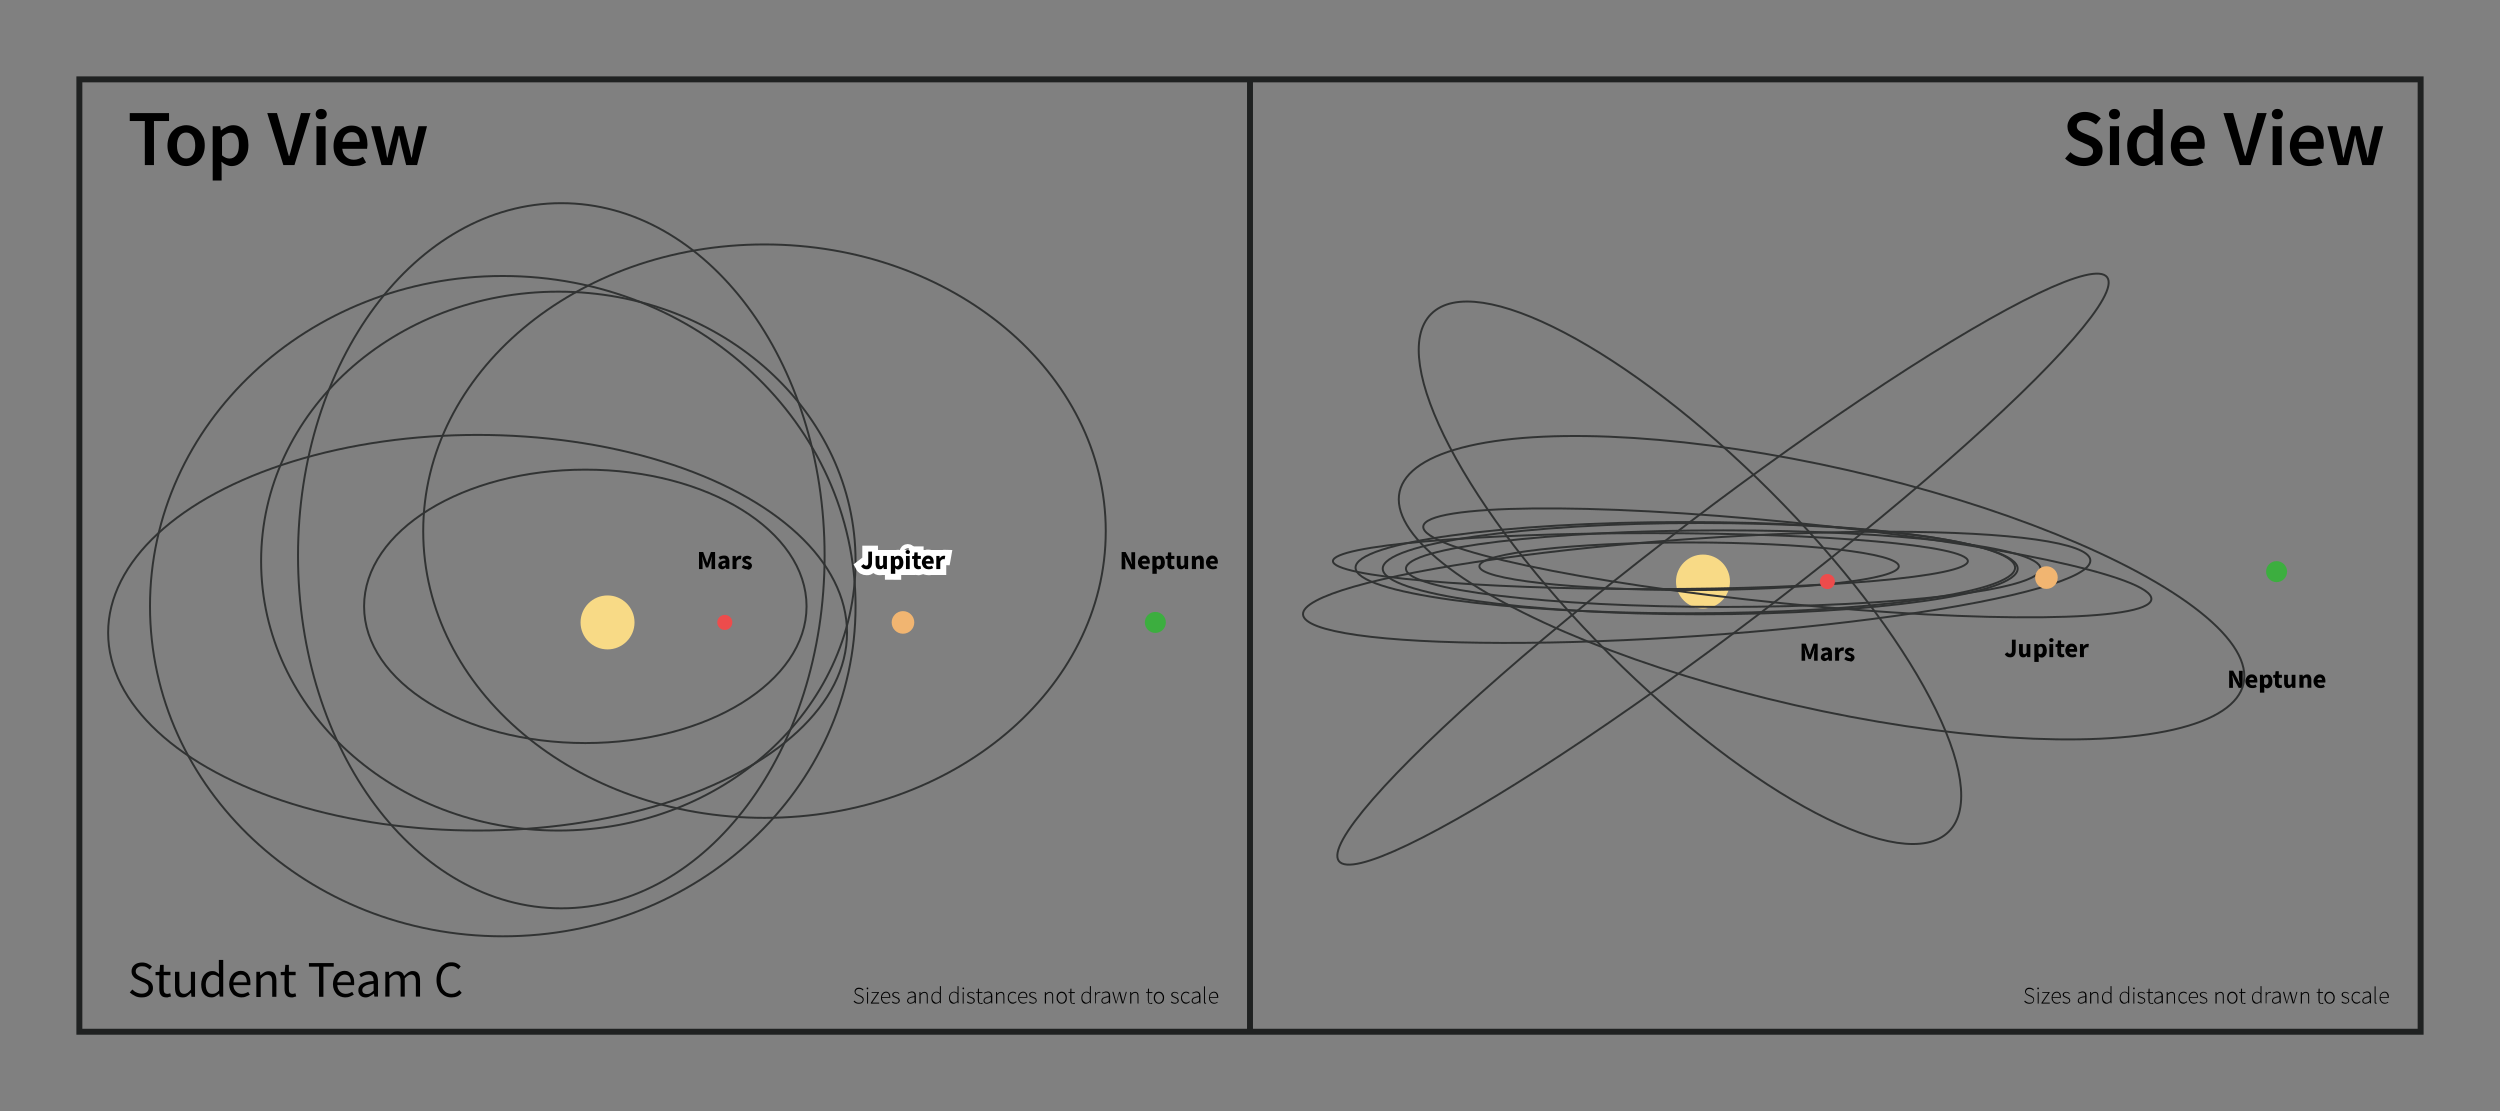 <?xml version="1.0" encoding="utf-8"?>
<!-- Generator: Adobe Illustrator 26.1.0, SVG Export Plug-In . SVG Version: 6.00 Build 0)  -->
<svg version="1.1" id="Layer_1" xmlns="http://www.w3.org/2000/svg" xmlns:xlink="http://www.w3.org/1999/xlink" x="0px" y="0px"
	 viewBox="0 0 1260 560" style="enable-background:new 0 0 1260 560;" xml:space="preserve">
<rect x="0" y="0" width="1260" height="560" fill="#808080" stroke="none"/>
<style type="text/css">
	.st0{enable-background:new    ;}
	.st1{fill:#F8DA86;}
	.st2{fill:#3CAE3F;}
	.st3{fill:#F1B571;}
	.st4{fill:#ED4C4C;}
	.st5{fill:none;stroke:#313333;stroke-miterlimit:10;}
	.st6{fill:none;stroke:#1F2121;stroke-width:3;stroke-miterlimit:10;}
	.st7{fill:none;stroke:#FFFFFF;stroke-width:6;stroke-miterlimit:10;}
</style>
<g id="a">
	<g class="st0">
		<path d="M1050.2,83.7c-1.8,0-3.5-0.3-5.1-1c-1.6-0.7-3.1-1.6-4.3-2.8l2.7-3.2c0.9,0.9,2,1.6,3.2,2.1c1.2,0.5,2.4,0.8,3.6,0.8
			c1.5,0,2.6-0.3,3.4-0.9c0.8-0.6,1.2-1.4,1.2-2.4c0-0.5-0.1-1-0.3-1.4c-0.2-0.4-0.5-0.7-0.8-1c-0.4-0.3-0.8-0.5-1.3-0.8
			c-0.5-0.2-1-0.5-1.6-0.7l-3.6-1.6c-0.6-0.3-1.3-0.6-1.9-1c-0.6-0.4-1.2-0.9-1.7-1.4c-0.5-0.6-0.9-1.2-1.2-2
			c-0.3-0.7-0.5-1.6-0.5-2.6c0-1,0.2-2,0.7-2.9c0.4-0.9,1-1.7,1.8-2.3c0.8-0.7,1.7-1.2,2.8-1.6c1.1-0.4,2.3-0.6,3.5-0.6
			c1.5,0,3,0.3,4.4,0.9c1.4,0.6,2.6,1.4,3.6,2.4l-2.4,3c-0.9-0.7-1.7-1.2-2.6-1.6s-1.9-0.6-3-0.6c-1.3,0-2.3,0.3-3,0.8
			c-0.7,0.5-1.1,1.3-1.1,2.3c0,0.5,0.1,0.9,0.3,1.3c0.2,0.4,0.5,0.7,0.9,1c0.4,0.3,0.8,0.5,1.3,0.8c0.5,0.2,1,0.4,1.6,0.7l3.6,1.5
			c0.8,0.3,1.5,0.7,2.1,1.1c0.6,0.4,1.2,0.9,1.7,1.5c0.5,0.6,0.8,1.2,1.1,1.9c0.3,0.7,0.4,1.6,0.4,2.5c0,1.1-0.2,2.1-0.6,3
			c-0.4,0.9-1,1.8-1.9,2.5c-0.8,0.7-1.8,1.3-3,1.7C1052.9,83.5,1051.6,83.7,1050.2,83.7z"/>
	</g>
	<g class="st0">
		<path d="M1065.7,60.1c-0.8,0-1.5-0.2-2-0.7c-0.5-0.5-0.8-1.1-0.8-1.9s0.3-1.4,0.8-1.9c0.5-0.5,1.2-0.7,2-0.7s1.5,0.2,2,0.7
			c0.5,0.5,0.8,1.1,0.8,1.9s-0.3,1.4-0.8,1.9C1067.2,59.9,1066.5,60.1,1065.7,60.1z M1063.4,83.2V63.6h4.6v19.6H1063.4z"/>
	</g>
	<g class="st0">
		<path d="M1080.2,83.7c-2.5,0-4.4-0.9-5.9-2.7s-2.2-4.3-2.2-7.6c0-1.6,0.2-3,0.7-4.3c0.5-1.3,1.1-2.4,1.9-3.2s1.7-1.6,2.7-2
			c1-0.5,2-0.7,3.1-0.7c1.1,0,2.1,0.2,2.8,0.6c0.8,0.4,1.5,0.9,2.3,1.6l-0.2-3.2V55h4.6v28.2h-3.8l-0.3-2.1h-0.2
			c-0.7,0.7-1.6,1.3-2.5,1.8C1082.3,83.4,1081.2,83.7,1080.2,83.7z M1081.3,79.9c1.5,0,2.8-0.7,4.1-2.2v-9.2c-0.7-0.6-1.4-1-2-1.3
			c-0.7-0.2-1.3-0.4-2-0.4c-1.3,0-2.4,0.6-3.2,1.7c-0.9,1.1-1.3,2.7-1.3,4.8c0,2.1,0.4,3.8,1.1,4.9
			C1078.8,79.3,1079.9,79.9,1081.3,79.9z"/>
	</g>
	<g class="st0">
		<path d="M1103.8,83.7c-1.4,0-2.6-0.2-3.8-0.7c-1.2-0.5-2.2-1.1-3.1-2s-1.6-2-2.1-3.2c-0.5-1.3-0.7-2.7-0.7-4.3
			c0-1.6,0.3-3,0.8-4.3s1.2-2.4,2-3.2s1.8-1.6,2.9-2c1.1-0.5,2.2-0.7,3.4-0.7c1.3,0,2.5,0.2,3.5,0.7c1,0.5,1.9,1.1,2.5,1.9
			c0.7,0.8,1.2,1.8,1.5,3s0.5,2.4,0.5,3.8c0,0.5,0,0.9-0.1,1.3c0,0.4-0.1,0.7-0.1,1h-12.5c0.2,1.8,0.8,3.1,1.9,4.1
			c1,0.9,2.3,1.4,3.9,1.4c0.9,0,1.6-0.1,2.4-0.4c0.7-0.3,1.5-0.6,2.2-1.1l1.6,2.9c-0.9,0.6-2,1.1-3.1,1.5
			C1106.3,83.5,1105.1,83.7,1103.8,83.7z M1098.6,71.5h8.7c0-1.5-0.3-2.7-1-3.6s-1.7-1.3-3-1.3c-1.2,0-2.2,0.4-3.1,1.2
			C1099.3,68.7,1098.8,69.9,1098.6,71.5z"/>
	</g>
	<g class="st0">
		<path d="M1128.8,83.2l-8.2-26.2h4.9l3.7,13.2c0.4,1.5,0.8,2.9,1.1,4.2c0.3,1.3,0.7,2.8,1.2,4.3h0.2c0.5-1.5,0.8-2.9,1.2-4.3
			c0.3-1.3,0.7-2.7,1.1-4.2l3.6-13.2h4.8l-8.1,26.2H1128.8z"/>
	</g>
	<g class="st0">
		<path d="M1147.8,60.1c-0.8,0-1.5-0.2-2-0.7c-0.5-0.5-0.8-1.1-0.8-1.9s0.3-1.4,0.8-1.9c0.5-0.5,1.2-0.7,2-0.7s1.5,0.2,2,0.7
			c0.5,0.5,0.8,1.1,0.8,1.9s-0.3,1.4-0.8,1.9C1149.3,59.9,1148.6,60.1,1147.8,60.1z M1145.4,83.2V63.6h4.6v19.6H1145.4z"/>
	</g>
	<g class="st0">
		<path d="M1163.8,83.7c-1.4,0-2.6-0.2-3.8-0.7c-1.2-0.5-2.2-1.1-3.1-2s-1.6-2-2.1-3.2s-0.7-2.7-0.7-4.3c0-1.6,0.3-3,0.8-4.3
			c0.5-1.3,1.2-2.4,2-3.2s1.8-1.6,2.9-2c1.1-0.5,2.2-0.7,3.4-0.7c1.3,0,2.5,0.2,3.5,0.7c1,0.5,1.9,1.1,2.5,1.9
			c0.7,0.8,1.2,1.8,1.5,3s0.5,2.4,0.5,3.8c0,0.5,0,0.9-0.1,1.3c0,0.4-0.1,0.7-0.1,1h-12.5c0.2,1.8,0.8,3.1,1.9,4.1
			c1,0.9,2.3,1.4,3.9,1.4c0.9,0,1.6-0.1,2.4-0.4c0.7-0.3,1.5-0.6,2.2-1.1l1.6,2.9c-0.9,0.6-2,1.1-3.1,1.5
			C1166.2,83.5,1165,83.7,1163.8,83.7z M1158.5,71.5h8.7c0-1.5-0.3-2.7-1-3.6c-0.7-0.9-1.7-1.3-3-1.3c-1.2,0-2.2,0.4-3.1,1.2
			C1159.3,68.7,1158.7,69.9,1158.5,71.5z"/>
	</g>
	<g class="st0">
		<path d="M1178.2,83.2l-5.2-19.6h4.6l2.4,10.2c0.2,0.9,0.4,1.9,0.5,2.8c0.1,0.9,0.3,1.9,0.5,2.8h0.2c0.2-1,0.4-1.9,0.6-2.8
			c0.2-0.9,0.4-1.9,0.7-2.8l2.6-10.2h4.2l2.6,10.2c0.2,0.9,0.5,1.9,0.7,2.8c0.2,0.9,0.4,1.9,0.6,2.8h0.2c0.2-1,0.4-1.9,0.5-2.8
			s0.3-1.9,0.5-2.8l2.4-10.2h4.3l-5,19.6h-5.5l-2.3-9.2c-0.2-0.9-0.4-1.9-0.6-2.8c-0.2-0.9-0.4-1.9-0.6-2.9h-0.2c-0.2,1-0.4,2-0.6,3
			s-0.4,1.9-0.6,2.8l-2.2,9.1H1178.2z"/>
	</g>
	<circle class="st1" cx="306.2" cy="313.7" r="13.6"/>
	<circle class="st2" cx="582.3" cy="313.7" r="5.3"/>
	<circle class="st3" cx="455.1" cy="313.7" r="5.7"/>
	<circle class="st4" cx="365.3" cy="313.7" r="3.8"/>
	<g class="st0">
		<path d="M352.3,286.8v-8.6h2.1l1.4,3.8c0.1,0.3,0.2,0.5,0.3,0.8c0.1,0.3,0.2,0.5,0.3,0.8h0.1c0.1-0.3,0.2-0.5,0.2-0.8
			c0.1-0.3,0.2-0.5,0.2-0.8l1.4-3.8h2.1v8.6h-1.8v-3.2c0-0.2,0-0.4,0-0.7c0-0.3,0-0.5,0.1-0.8c0-0.3,0.1-0.5,0.1-0.8
			s0.1-0.5,0.1-0.7h-0.1l-0.7,2.1l-1.2,3.3h-1.1l-1.2-3.3l-0.7-2.1h-0.1c0,0.2,0.1,0.4,0.1,0.7s0.1,0.5,0.1,0.8c0,0.3,0,0.5,0.1,0.8
			c0,0.3,0,0.5,0,0.7v3.2H352.3z"/>
		<path d="M363.9,286.9c-0.3,0-0.6-0.1-0.8-0.2s-0.4-0.2-0.6-0.4c-0.2-0.2-0.3-0.4-0.4-0.6c-0.1-0.2-0.1-0.5-0.1-0.8
			c0-0.7,0.3-1.2,0.9-1.6c0.6-0.4,1.5-0.7,2.8-0.8c0-0.3-0.1-0.5-0.3-0.7c-0.2-0.2-0.4-0.3-0.8-0.3c-0.3,0-0.6,0.1-0.8,0.2
			c-0.3,0.1-0.6,0.3-0.9,0.4l-0.7-1.3c0.4-0.3,0.9-0.5,1.3-0.6s1-0.2,1.5-0.2c0.8,0,1.5,0.2,1.9,0.7c0.4,0.5,0.7,1.2,0.7,2.2v3.8
			H366l-0.1-0.7h-0.1c-0.3,0.2-0.6,0.4-0.9,0.6C364.6,286.9,364.2,286.9,363.9,286.9z M364.5,285.4c0.2,0,0.4,0,0.6-0.1
			c0.2-0.1,0.3-0.2,0.5-0.4v-1.2c-0.7,0.1-1.2,0.2-1.4,0.4c-0.3,0.2-0.4,0.4-0.4,0.7c0,0.2,0.1,0.4,0.2,0.5
			C364.1,285.4,364.3,285.4,364.5,285.4z"/>
	</g>
	<g class="st0">
		<path d="M369.2,286.8v-6.6h1.6l0.1,1.2h0.1c0.2-0.5,0.5-0.8,0.9-1s0.7-0.3,1-0.3c0.2,0,0.3,0,0.5,0c0.1,0,0.2,0.1,0.3,0.1
			l-0.3,1.7c-0.1,0-0.2-0.1-0.3-0.1c-0.1,0-0.2,0-0.4,0c-0.2,0-0.5,0.1-0.8,0.3c-0.3,0.2-0.5,0.5-0.7,0.9v3.8H369.2z"/>
	</g>
	<g class="st0">
		<path d="M376.3,286.9c-0.4,0-0.9-0.1-1.3-0.3c-0.5-0.2-0.9-0.4-1.2-0.7l0.9-1.2c0.3,0.2,0.6,0.4,0.9,0.5c0.3,0.1,0.6,0.2,0.8,0.2
			c0.3,0,0.5,0,0.6-0.1c0.1-0.1,0.2-0.2,0.2-0.4c0-0.1,0-0.2-0.1-0.3c-0.1-0.1-0.2-0.2-0.3-0.2c-0.1-0.1-0.3-0.1-0.4-0.2
			c-0.2-0.1-0.3-0.1-0.5-0.2c-0.2-0.1-0.4-0.2-0.6-0.3c-0.2-0.1-0.4-0.2-0.6-0.4c-0.2-0.2-0.3-0.3-0.4-0.5s-0.2-0.4-0.2-0.7
			c0-0.3,0.1-0.6,0.2-0.8c0.1-0.3,0.3-0.5,0.5-0.6c0.2-0.2,0.5-0.3,0.8-0.4c0.3-0.1,0.7-0.2,1-0.2c0.5,0,0.9,0.1,1.3,0.3
			c0.4,0.2,0.7,0.4,1,0.6l-0.9,1.2c-0.2-0.2-0.5-0.3-0.7-0.4c-0.2-0.1-0.5-0.1-0.7-0.1c-0.5,0-0.7,0.2-0.7,0.5c0,0.1,0,0.2,0.1,0.3
			s0.2,0.1,0.3,0.2c0.1,0.1,0.3,0.1,0.4,0.2c0.2,0.1,0.3,0.1,0.5,0.2c0.2,0.1,0.4,0.2,0.6,0.3c0.2,0.1,0.4,0.2,0.6,0.4
			s0.3,0.3,0.4,0.5s0.2,0.5,0.2,0.8c0,0.3-0.1,0.6-0.2,0.8c-0.1,0.3-0.3,0.5-0.5,0.7c-0.2,0.2-0.5,0.3-0.8,0.5
			S376.7,286.9,376.3,286.9z"/>
	</g>
	<ellipse class="st5" cx="295" cy="305.6" rx="111.5" ry="68.9"/>
	<ellipse class="st5" cx="282.9" cy="280.1" rx="132.7" ry="177.7"/>
	<ellipse class="st5" cx="253.4" cy="305.5" rx="177.8" ry="166.4"/>
	<ellipse class="st5" cx="385.3" cy="267.7" rx="172" ry="144.5"/>
	<ellipse class="st5" cx="281.4" cy="282.8" rx="149.8" ry="135.8"/>
	<ellipse class="st5" cx="240.7" cy="318.9" rx="186.2" ry="99.7"/>
	<circle class="st1" cx="858.3" cy="293.1" r="13.6"/>
	<circle class="st2" cx="1147.4" cy="288.1" r="5.3"/>
	<g class="st0">
		<path d="M1123.5,346.7V338h2l2.3,4.3l0.8,1.9h0.1c0-0.5-0.1-1-0.2-1.5c-0.1-0.6-0.1-1.1-0.1-1.6v-3h1.9v8.6h-2l-2.3-4.3l-0.8-1.9
			h-0.1c0,0.5,0.1,1,0.2,1.5s0.1,1.1,0.1,1.6v3.1H1123.5z"/>
		<path d="M1135.1,346.8c-0.5,0-0.9-0.1-1.3-0.2c-0.4-0.2-0.8-0.4-1.1-0.7c-0.3-0.3-0.5-0.7-0.7-1.1c-0.2-0.4-0.3-0.9-0.3-1.5
			c0-0.5,0.1-1,0.3-1.4c0.2-0.4,0.4-0.8,0.7-1.1c0.3-0.3,0.6-0.5,1-0.7s0.8-0.2,1.2-0.2c0.5,0,0.9,0.1,1.2,0.2
			c0.3,0.2,0.6,0.4,0.9,0.7c0.2,0.3,0.4,0.6,0.5,1c0.1,0.4,0.2,0.8,0.2,1.3c0,0.2,0,0.3,0,0.5s0,0.3-0.1,0.4h-3.9
			c0.1,0.5,0.3,0.8,0.6,1.1c0.3,0.2,0.7,0.3,1.1,0.3c0.5,0,0.9-0.1,1.4-0.4l0.6,1.2c-0.3,0.2-0.7,0.4-1.1,0.5
			S1135.5,346.8,1135.1,346.8z M1133.6,342.7h2.4c0-0.4-0.1-0.7-0.3-0.9c-0.2-0.2-0.5-0.3-0.8-0.3c-0.3,0-0.6,0.1-0.8,0.3
			C1133.8,341.9,1133.7,342.3,1133.6,342.7z"/>
	</g>
	<g class="st0">
		<path d="M1139,349.1v-9h1.6l0.1,0.7h0.1c0.3-0.2,0.5-0.4,0.9-0.6c0.3-0.2,0.7-0.2,1-0.2c0.4,0,0.8,0.1,1.1,0.2s0.6,0.4,0.8,0.7
			s0.4,0.6,0.5,1.1s0.2,0.9,0.2,1.4c0,0.6-0.1,1.1-0.2,1.5s-0.4,0.8-0.6,1.1c-0.3,0.3-0.6,0.5-0.9,0.7c-0.3,0.2-0.7,0.2-1,0.2
			c-0.3,0-0.6-0.1-0.8-0.2c-0.3-0.1-0.5-0.3-0.7-0.5l0.1,1v1.9H1139z M1142,345.2c0.3,0,0.6-0.2,0.9-0.5s0.4-0.8,0.4-1.5
			c0-1.2-0.4-1.8-1.1-1.8c-0.4,0-0.8,0.2-1.1,0.6v2.7c0.2,0.2,0.4,0.3,0.5,0.3C1141.6,345.2,1141.8,345.2,1142,345.2z"/>
	</g>
	<g class="st0">
		<path d="M1148.8,346.8c-0.4,0-0.8-0.1-1-0.2s-0.5-0.3-0.7-0.5c-0.2-0.2-0.3-0.5-0.4-0.8s-0.1-0.7-0.1-1v-2.7h-0.9v-1.4l1-0.1
			l0.2-1.8h1.6v1.8h1.6v1.5h-1.6v2.6c0,0.4,0.1,0.6,0.2,0.8c0.2,0.2,0.4,0.2,0.6,0.2c0.1,0,0.2,0,0.3,0s0.2-0.1,0.3-0.1l0.3,1.4
			c-0.2,0.1-0.4,0.1-0.6,0.2C1149.4,346.8,1149.1,346.8,1148.8,346.8z"/>
		<path d="M1153.3,346.8c-0.7,0-1.2-0.2-1.6-0.7c-0.3-0.5-0.5-1.1-0.5-1.9v-4.1h1.9v3.8c0,0.5,0.1,0.8,0.2,1s0.3,0.3,0.6,0.3
			c0.2,0,0.5-0.1,0.6-0.2c0.2-0.1,0.3-0.3,0.5-0.6v-4.3h1.9v6.6h-1.6l-0.1-0.9h0c-0.3,0.3-0.6,0.6-0.9,0.8
			C1154.1,346.7,1153.8,346.8,1153.3,346.8z"/>
		<path d="M1158.9,346.7v-6.6h1.6l0.1,0.8h0.1c0.3-0.3,0.6-0.5,0.9-0.7c0.3-0.2,0.7-0.3,1.2-0.3c0.7,0,1.2,0.2,1.6,0.7
			c0.3,0.5,0.5,1.1,0.5,1.9v4.1h-1.9v-3.8c0-0.5-0.1-0.8-0.2-1s-0.3-0.3-0.6-0.3c-0.2,0-0.5,0.1-0.6,0.2c-0.2,0.1-0.4,0.3-0.6,0.5
			v4.4H1158.9z"/>
		<path d="M1169.4,346.8c-0.5,0-0.9-0.1-1.3-0.2c-0.4-0.2-0.8-0.4-1.1-0.7s-0.5-0.7-0.7-1.1c-0.2-0.4-0.3-0.9-0.3-1.5
			c0-0.5,0.1-1,0.3-1.4c0.2-0.4,0.4-0.8,0.7-1.1s0.6-0.5,1-0.7c0.4-0.2,0.8-0.2,1.2-0.2c0.5,0,0.9,0.1,1.2,0.2
			c0.3,0.2,0.6,0.4,0.9,0.7c0.2,0.3,0.4,0.6,0.5,1c0.1,0.4,0.2,0.8,0.2,1.3c0,0.2,0,0.3,0,0.5c0,0.2,0,0.3-0.1,0.4h-3.9
			c0.1,0.5,0.3,0.8,0.6,1.1s0.7,0.3,1.1,0.3c0.5,0,0.9-0.1,1.4-0.4l0.6,1.2c-0.3,0.2-0.7,0.4-1.1,0.5S1169.8,346.8,1169.4,346.8z
			 M1167.9,342.7h2.4c0-0.4-0.1-0.7-0.3-0.9c-0.2-0.2-0.5-0.3-0.8-0.3c-0.3,0-0.6,0.1-0.8,0.3C1168.2,341.9,1168,342.3,1167.9,342.7
			z"/>
	</g>
	<g class="st0">
		<path d="M1013.2,331.3c-0.7,0-1.2-0.1-1.7-0.4c-0.4-0.3-0.8-0.6-1.1-1.2l1.3-1c0.2,0.3,0.3,0.5,0.6,0.6c0.2,0.1,0.4,0.2,0.6,0.2
			c0.4,0,0.6-0.1,0.8-0.3c0.2-0.2,0.3-0.6,0.3-1.2v-5.6h1.9v5.8c0,0.4-0.1,0.8-0.2,1.2c-0.1,0.4-0.3,0.7-0.5,1
			c-0.2,0.3-0.5,0.5-0.9,0.7C1014,331.2,1013.6,331.3,1013.2,331.3z"/>
		<path d="M1019.7,331.3c-0.7,0-1.2-0.2-1.6-0.7c-0.3-0.5-0.5-1.1-0.5-1.9v-4.1h1.9v3.8c0,0.5,0.1,0.8,0.2,1s0.3,0.3,0.6,0.3
			c0.2,0,0.5-0.1,0.6-0.2c0.2-0.1,0.3-0.3,0.5-0.6v-4.3h1.9v6.6h-1.6l-0.1-0.9h0c-0.3,0.3-0.6,0.6-0.9,0.8
			C1020.6,331.2,1020.2,331.3,1019.7,331.3z"/>
		<path d="M1025.3,333.6v-9h1.6l0.1,0.7h0.1c0.3-0.2,0.5-0.4,0.9-0.6c0.3-0.2,0.7-0.2,1-0.2c0.4,0,0.8,0.1,1.1,0.2s0.6,0.4,0.8,0.7
			s0.4,0.6,0.5,1.1s0.2,0.9,0.2,1.4c0,0.6-0.1,1.1-0.2,1.5c-0.2,0.4-0.4,0.8-0.6,1.1c-0.3,0.3-0.6,0.5-0.9,0.7
			c-0.3,0.2-0.7,0.2-1,0.2c-0.3,0-0.6-0.1-0.8-0.2c-0.3-0.1-0.5-0.3-0.7-0.5l0.1,1v1.9H1025.3z M1028.3,329.7c0.3,0,0.6-0.2,0.9-0.5
			c0.2-0.3,0.4-0.8,0.4-1.5c0-1.2-0.4-1.8-1.1-1.8c-0.4,0-0.8,0.2-1.1,0.6v2.7c0.2,0.2,0.4,0.3,0.5,0.3
			C1028,329.7,1028.1,329.7,1028.3,329.7z"/>
		<path d="M1033.9,323.6c-0.3,0-0.6-0.1-0.8-0.3c-0.2-0.2-0.3-0.4-0.3-0.7c0-0.3,0.1-0.5,0.3-0.7c0.2-0.2,0.5-0.3,0.8-0.3
			c0.3,0,0.6,0.1,0.8,0.3c0.2,0.2,0.3,0.4,0.3,0.7c0,0.3-0.1,0.5-0.3,0.7C1034.5,323.5,1034.2,323.6,1033.9,323.6z M1032.9,331.2
			v-6.6h1.9v6.6H1032.9z"/>
	</g>
	<g class="st0">
		<path d="M1039.1,331.3c-0.4,0-0.8-0.1-1-0.2s-0.5-0.3-0.7-0.5c-0.2-0.2-0.3-0.5-0.4-0.8s-0.1-0.7-0.1-1v-2.7h-0.9v-1.4l1-0.1
			l0.2-1.8h1.6v1.8h1.6v1.5h-1.6v2.6c0,0.4,0.1,0.6,0.2,0.8c0.2,0.2,0.4,0.2,0.6,0.2c0.1,0,0.2,0,0.3,0c0.1,0,0.2-0.1,0.3-0.1
			l0.3,1.4c-0.2,0.1-0.4,0.1-0.6,0.2C1039.7,331.3,1039.4,331.3,1039.1,331.3z"/>
	</g>
	<g class="st0">
		<path d="M1044.3,331.3c-0.5,0-0.9-0.1-1.3-0.2c-0.4-0.2-0.8-0.4-1.1-0.7s-0.5-0.7-0.7-1.1c-0.2-0.4-0.3-0.9-0.3-1.5
			c0-0.5,0.1-1,0.3-1.4c0.2-0.4,0.4-0.8,0.7-1.1s0.6-0.5,1-0.7c0.4-0.2,0.8-0.2,1.2-0.2c0.5,0,0.9,0.1,1.2,0.2
			c0.3,0.2,0.6,0.4,0.9,0.7c0.2,0.3,0.4,0.6,0.5,1c0.1,0.4,0.2,0.8,0.2,1.3c0,0.2,0,0.3,0,0.5c0,0.2,0,0.3-0.1,0.4h-3.9
			c0.1,0.5,0.3,0.8,0.6,1.1s0.7,0.3,1.1,0.3c0.5,0,0.9-0.1,1.4-0.4l0.6,1.2c-0.3,0.2-0.7,0.4-1.1,0.5S1044.7,331.3,1044.3,331.3z
			 M1042.9,327.1h2.4c0-0.4-0.1-0.7-0.3-0.9c-0.2-0.2-0.5-0.3-0.8-0.3c-0.3,0-0.6,0.1-0.8,0.3
			C1043.1,326.4,1042.9,326.7,1042.9,327.1z"/>
		<path d="M1048.3,331.2v-6.6h1.6l0.1,1.2h0.1c0.2-0.5,0.5-0.8,0.9-1s0.7-0.3,1-0.3c0.2,0,0.3,0,0.5,0c0.1,0,0.2,0.1,0.3,0.1
			l-0.3,1.7c-0.1,0-0.2-0.1-0.3-0.1s-0.2,0-0.4,0c-0.2,0-0.5,0.1-0.8,0.3c-0.3,0.2-0.5,0.5-0.7,0.9v3.8H1048.3z"/>
	</g>
	<ellipse class="st5" cx="851.3" cy="285.4" rx="105.7" ry="12"/>
	<ellipse class="st5" cx="856.9" cy="286.6" rx="160" ry="23"/>
	<ellipse class="st5" cx="849.4" cy="286.1" rx="166.2" ry="23"/>
	
		<ellipse transform="matrix(0.998 -6.888591e-02 6.888591e-02 0.998 -18.351 59.586)" class="st5" cx="854.8" cy="295.9" rx="198.8" ry="24.5"/>
	<ellipse transform="matrix(0.796 -0.605 0.605 0.796 3.671 584.157)" class="st5" cx="868.5" cy="286.6" rx="243.2" ry="29"/>
	
		<ellipse transform="matrix(0.707 -0.707 0.707 0.707 45.414 686.935)" class="st5" cx="851.9" cy="288.6" rx="57.7" ry="184.5"/>
	
		<ellipse transform="matrix(0.222 -0.975 0.975 0.222 425.711 1125.351)" class="st5" cx="917.8" cy="296" rx="60.7" ry="218.1"/>
	<ellipse class="st5" cx="868.5" cy="286.6" rx="159.9" ry="19.3"/>
	
		<ellipse transform="matrix(9.966710e-02 -0.995 0.995 9.966710e-02 528.849 1151.72)" class="st5" cx="900.8" cy="283.6" rx="20.5" ry="184.4"/>
	<ellipse class="st5" cx="831.8" cy="282.8" rx="160" ry="14.1"/>
	<g class="st0">
		<path d="M908,333v-8.6h2.1l1.4,3.8c0.1,0.3,0.2,0.5,0.3,0.8s0.2,0.5,0.3,0.8h0.1c0.1-0.3,0.2-0.5,0.2-0.8c0.1-0.3,0.2-0.5,0.2-0.8
			l1.4-3.8h2.1v8.6h-1.8v-3.2c0-0.2,0-0.4,0-0.7c0-0.3,0-0.5,0.1-0.8s0.1-0.5,0.1-0.8c0-0.3,0.1-0.5,0.1-0.7h-0.1l-0.7,2.1l-1.2,3.3
			h-1.1l-1.2-3.3l-0.7-2.1h-0.1c0,0.2,0.1,0.4,0.1,0.7c0,0.3,0.1,0.5,0.1,0.8c0,0.3,0,0.5,0.1,0.8c0,0.3,0,0.5,0,0.7v3.2H908z"/>
		<path d="M919.6,333.2c-0.3,0-0.6-0.1-0.8-0.2c-0.2-0.1-0.4-0.2-0.6-0.4c-0.2-0.2-0.3-0.4-0.4-0.6c-0.1-0.2-0.1-0.5-0.1-0.8
			c0-0.7,0.3-1.2,0.9-1.6c0.6-0.4,1.5-0.7,2.8-0.8c0-0.3-0.1-0.5-0.3-0.7c-0.2-0.2-0.4-0.3-0.8-0.3c-0.3,0-0.6,0.1-0.8,0.2
			c-0.3,0.1-0.6,0.3-0.9,0.4l-0.7-1.3c0.4-0.3,0.9-0.5,1.3-0.6c0.5-0.2,1-0.2,1.5-0.2c0.8,0,1.5,0.2,1.9,0.7
			c0.4,0.5,0.7,1.2,0.7,2.2v3.8h-1.6l-0.1-0.7h-0.1c-0.3,0.2-0.6,0.4-0.9,0.6C920.3,333.1,919.9,333.2,919.6,333.2z M920.2,331.7
			c0.2,0,0.4,0,0.6-0.1c0.2-0.1,0.3-0.2,0.5-0.4V330c-0.7,0.1-1.2,0.2-1.4,0.4s-0.4,0.4-0.4,0.7c0,0.2,0.1,0.4,0.2,0.5
			S920,331.7,920.2,331.7z"/>
	</g>
	<g class="st0">
		<path d="M924.9,333v-6.6h1.6l0.1,1.2h0.1c0.2-0.5,0.5-0.8,0.9-1s0.7-0.3,1-0.3c0.2,0,0.3,0,0.5,0c0.1,0,0.2,0.1,0.3,0.1l-0.3,1.7
			c-0.1,0-0.2-0.1-0.3-0.1c-0.1,0-0.2,0-0.4,0c-0.2,0-0.5,0.1-0.8,0.3c-0.3,0.2-0.5,0.5-0.7,0.9v3.8H924.9z"/>
	</g>
	<g class="st0">
		<path d="M932,333.2c-0.4,0-0.9-0.1-1.3-0.3s-0.9-0.4-1.2-0.7l0.9-1.2c0.3,0.2,0.6,0.4,0.9,0.5c0.3,0.1,0.6,0.2,0.8,0.2
			c0.3,0,0.5,0,0.6-0.1c0.1-0.1,0.2-0.2,0.2-0.4c0-0.1,0-0.2-0.1-0.3s-0.2-0.2-0.3-0.2c-0.1-0.1-0.3-0.1-0.4-0.2
			c-0.2-0.1-0.3-0.1-0.5-0.2c-0.2-0.1-0.4-0.2-0.6-0.3c-0.2-0.1-0.4-0.2-0.6-0.4c-0.2-0.2-0.3-0.3-0.4-0.5c-0.1-0.2-0.2-0.4-0.2-0.7
			c0-0.3,0.1-0.6,0.2-0.8c0.1-0.3,0.3-0.5,0.5-0.6c0.2-0.2,0.5-0.3,0.8-0.4c0.3-0.1,0.7-0.2,1-0.2c0.5,0,0.9,0.1,1.3,0.3
			c0.4,0.2,0.7,0.4,1,0.6l-0.9,1.2c-0.2-0.2-0.5-0.3-0.7-0.4c-0.2-0.1-0.5-0.1-0.7-0.1c-0.5,0-0.7,0.2-0.7,0.5c0,0.1,0,0.2,0.1,0.3
			c0.1,0.1,0.2,0.1,0.3,0.2c0.1,0.1,0.3,0.1,0.4,0.2c0.2,0.1,0.3,0.1,0.5,0.2c0.2,0.1,0.4,0.2,0.6,0.3s0.4,0.2,0.6,0.4
			c0.2,0.2,0.3,0.3,0.4,0.5c0.1,0.2,0.2,0.5,0.2,0.8c0,0.3-0.1,0.6-0.2,0.8s-0.3,0.5-0.5,0.7c-0.2,0.2-0.5,0.3-0.8,0.5
			S932.4,333.2,932,333.2z"/>
	</g>
	<circle class="st4" cx="921" cy="293.1" r="3.8"/>
	<circle class="st3" cx="1031.4" cy="291.1" r="5.7"/>
	<g class="st0">
		<path d="M71.4,502.7c-1.2,0-2.3-0.2-3.3-0.7c-1-0.5-1.9-1.1-2.7-1.8l1.3-1.5c0.6,0.6,1.3,1.2,2.1,1.5c0.8,0.4,1.7,0.6,2.6,0.6
			c1.1,0,2-0.3,2.6-0.8c0.6-0.5,0.9-1.2,0.9-2c0-0.4-0.1-0.8-0.2-1.1c-0.1-0.3-0.3-0.6-0.6-0.8s-0.6-0.4-0.9-0.6
			c-0.3-0.2-0.7-0.4-1.1-0.5l-2.4-1.1c-0.4-0.2-0.8-0.4-1.2-0.6c-0.4-0.2-0.8-0.5-1.1-0.9c-0.3-0.3-0.6-0.8-0.8-1.2
			c-0.2-0.5-0.3-1-0.3-1.7c0-0.6,0.1-1.2,0.4-1.8c0.3-0.6,0.6-1,1.1-1.4s1-0.7,1.7-0.9c0.7-0.2,1.4-0.3,2.1-0.3c1,0,2,0.2,2.8,0.6
			c0.9,0.4,1.6,0.9,2.2,1.5l-1.2,1.4c-0.5-0.5-1.1-0.9-1.7-1.2s-1.3-0.4-2.1-0.4c-1,0-1.7,0.2-2.3,0.7c-0.6,0.4-0.9,1.1-0.9,1.8
			c0,0.4,0.1,0.8,0.2,1.1c0.2,0.3,0.4,0.5,0.7,0.8c0.3,0.2,0.6,0.4,0.9,0.6c0.3,0.2,0.7,0.3,1,0.5l2.4,1c0.5,0.2,0.9,0.4,1.4,0.7
			s0.8,0.6,1.1,0.9c0.3,0.4,0.6,0.8,0.7,1.2c0.2,0.5,0.3,1,0.3,1.7c0,0.7-0.1,1.3-0.4,1.9c-0.3,0.6-0.7,1.1-1.2,1.5
			c-0.5,0.4-1.1,0.8-1.8,1C73.1,502.6,72.3,502.7,71.4,502.7z"/>
	</g>
	<g class="st0">
		<path d="M83.9,502.7c-0.7,0-1.2-0.1-1.7-0.3c-0.5-0.2-0.8-0.5-1.1-0.9c-0.3-0.4-0.5-0.8-0.6-1.3c-0.1-0.5-0.2-1.1-0.2-1.7v-7h-1.9
			v-1.6l2-0.1l0.3-3.5h1.8v3.5h3.4v1.7h-3.4v7c0,0.8,0.1,1.4,0.4,1.8c0.3,0.4,0.8,0.6,1.5,0.6c0.2,0,0.5,0,0.7-0.1
			c0.3-0.1,0.5-0.1,0.7-0.2l0.4,1.6c-0.3,0.1-0.7,0.2-1.1,0.3C84.7,502.7,84.3,502.7,83.9,502.7z"/>
	</g>
	<g class="st0">
		<path d="M92.1,502.7c-1.4,0-2.3-0.4-3-1.2c-0.6-0.8-0.9-2.1-0.9-3.7v-8h2.2v7.7c0,1.2,0.2,2.1,0.6,2.6c0.4,0.5,1,0.8,1.8,0.8
			c0.7,0,1.2-0.2,1.7-0.5s1.1-0.9,1.7-1.6v-9h2.1v12.6h-1.8l-0.2-2h-0.1c-0.6,0.7-1.2,1.2-1.9,1.7C93.8,502.5,93,502.7,92.1,502.7z"
			/>
	</g>
	<g class="st0">
		<path d="M106.6,502.7c-1.6,0-2.9-0.6-3.8-1.7c-0.9-1.1-1.4-2.8-1.4-4.9c0-1,0.2-1.9,0.5-2.8s0.7-1.5,1.2-2.1
			c0.5-0.6,1.1-1,1.7-1.3c0.7-0.3,1.4-0.5,2.1-0.5s1.4,0.1,1.9,0.4c0.5,0.3,1.1,0.6,1.6,1.1l-0.1-2.2v-4.9h2.2v18.5h-1.8l-0.2-1.5
			h-0.1c-0.5,0.5-1.1,0.9-1.7,1.3C108.1,502.5,107.4,502.7,106.6,502.7z M107.1,500.9c0.6,0,1.1-0.1,1.7-0.4s1-0.7,1.6-1.3v-6.6
			c-0.5-0.5-1.1-0.8-1.5-1c-0.5-0.2-1-0.3-1.5-0.3c-0.5,0-1,0.1-1.4,0.4c-0.4,0.2-0.8,0.6-1.2,1c-0.3,0.4-0.6,0.9-0.8,1.5
			c-0.2,0.6-0.3,1.2-0.3,2c0,1.5,0.3,2.7,0.9,3.6S106,500.9,107.1,500.9z"/>
	</g>
	<g class="st0">
		<path d="M121.6,502.7c-0.8,0-1.6-0.2-2.4-0.5c-0.7-0.3-1.4-0.7-1.9-1.3c-0.5-0.6-1-1.3-1.3-2.1s-0.5-1.7-0.5-2.8s0.2-2,0.5-2.8
			s0.7-1.5,1.3-2.1c0.5-0.6,1.1-1,1.8-1.3c0.7-0.3,1.4-0.5,2.1-0.5c0.8,0,1.5,0.1,2.1,0.4c0.6,0.3,1.2,0.7,1.6,1.2
			c0.4,0.5,0.7,1.1,1,1.9c0.2,0.7,0.3,1.5,0.3,2.4c0,0.2,0,0.4,0,0.7c0,0.2,0,0.4-0.1,0.6h-8.5c0.1,1.4,0.5,2.4,1.3,3.2
			s1.7,1.2,3,1.2c0.6,0,1.2-0.1,1.7-0.3c0.5-0.2,1-0.4,1.5-0.7l0.8,1.4c-0.6,0.3-1.2,0.7-1.8,0.9
			C123.3,502.6,122.5,502.7,121.6,502.7z M117.6,495.1h6.8c0-1.3-0.3-2.3-0.8-2.9c-0.5-0.7-1.3-1-2.3-1c-0.5,0-0.9,0.1-1.3,0.3
			c-0.4,0.2-0.8,0.4-1.1,0.8c-0.3,0.3-0.6,0.8-0.8,1.2C117.8,493.9,117.7,494.5,117.6,495.1z"/>
	</g>
	<g class="st0">
		<path d="M129.2,502.4v-12.6h1.8l0.2,1.8h0.1c0.6-0.6,1.2-1.1,1.9-1.5s1.4-0.6,2.3-0.6c1.3,0,2.3,0.4,2.9,1.2
			c0.6,0.8,0.9,2.1,0.9,3.7v8h-2.1v-7.7c0-1.2-0.2-2.1-0.6-2.6c-0.4-0.5-1-0.8-1.8-0.8c-0.7,0-1.2,0.2-1.7,0.5
			c-0.5,0.3-1.1,0.8-1.7,1.5v9.2H129.2z"/>
	</g>
	<g class="st0">
		<path d="M147,502.7c-0.7,0-1.2-0.1-1.7-0.3c-0.5-0.2-0.8-0.5-1.1-0.9c-0.3-0.4-0.5-0.8-0.6-1.3c-0.1-0.5-0.2-1.1-0.2-1.7v-7h-1.9
			v-1.6l2-0.1l0.3-3.5h1.8v3.5h3.4v1.7h-3.4v7c0,0.8,0.1,1.4,0.4,1.8c0.3,0.4,0.8,0.6,1.5,0.6c0.2,0,0.5,0,0.7-0.1
			c0.3-0.1,0.5-0.1,0.7-0.2l0.4,1.6c-0.3,0.1-0.7,0.2-1.1,0.3C147.8,502.7,147.4,502.7,147,502.7z"/>
	</g>
	<g class="st0">
		<path d="M160.8,502.4v-15.2h-5.1v-1.8h12.5v1.8H163v15.2H160.8z"/>
	</g>
	<g class="st0">
		<path d="M173.9,502.7c-0.8,0-1.6-0.2-2.4-0.5c-0.7-0.3-1.4-0.7-1.9-1.3c-0.5-0.6-1-1.3-1.3-2.1s-0.5-1.7-0.5-2.8s0.2-2,0.5-2.8
			s0.7-1.5,1.3-2.1c0.5-0.6,1.1-1,1.8-1.3c0.7-0.3,1.4-0.5,2.1-0.5c0.8,0,1.5,0.1,2.1,0.4c0.6,0.3,1.2,0.7,1.6,1.2
			c0.4,0.5,0.7,1.1,1,1.9c0.2,0.7,0.3,1.5,0.3,2.4c0,0.2,0,0.4,0,0.7c0,0.2,0,0.4-0.1,0.6H170c0.1,1.4,0.5,2.4,1.3,3.2
			s1.7,1.2,3,1.2c0.6,0,1.2-0.1,1.7-0.3c0.5-0.2,1-0.4,1.5-0.7l0.8,1.4c-0.6,0.3-1.2,0.7-1.8,0.9
			C175.6,502.6,174.8,502.7,173.9,502.7z M170,495.1h6.8c0-1.3-0.3-2.3-0.8-2.9c-0.5-0.7-1.3-1-2.3-1c-0.5,0-0.9,0.1-1.3,0.3
			c-0.4,0.2-0.8,0.4-1.1,0.8c-0.3,0.3-0.6,0.8-0.8,1.2C170.2,493.9,170,494.5,170,495.1z"/>
	</g>
	<g class="st0">
		<path d="M184.3,502.7c-1.1,0-1.9-0.3-2.6-0.9c-0.7-0.6-1.1-1.5-1.1-2.7c0-1.4,0.6-2.4,1.8-3.2c1.2-0.7,3.2-1.3,5.9-1.5
			c0-0.4,0-0.8-0.1-1.2s-0.2-0.7-0.4-1c-0.2-0.3-0.5-0.5-0.8-0.7c-0.3-0.2-0.8-0.3-1.3-0.3c-0.7,0-1.4,0.1-2.1,0.4
			c-0.6,0.3-1.2,0.6-1.7,0.9l-0.8-1.5c0.6-0.4,1.3-0.8,2.2-1.1s1.8-0.5,2.8-0.5c1.5,0,2.7,0.5,3.4,1.4c0.7,0.9,1,2.2,1,3.8v7.7h-1.8
			l-0.2-1.5h-0.1c-0.6,0.5-1.3,0.9-2,1.3C185.8,502.5,185.1,502.7,184.3,502.7z M184.9,501c0.6,0,1.2-0.1,1.7-0.4s1.1-0.7,1.7-1.3
			v-3.5c-1.1,0.1-1.9,0.3-2.7,0.5c-0.7,0.2-1.3,0.4-1.7,0.7c-0.4,0.3-0.8,0.6-1,0.9s-0.3,0.7-0.3,1.1c0,0.7,0.2,1.2,0.7,1.6
			C183.8,500.9,184.3,501,184.9,501z"/>
	</g>
	<g class="st0">
		<path d="M194.2,502.4v-12.6h1.8l0.2,1.8h0.1c0.6-0.6,1.2-1.1,1.8-1.5s1.4-0.6,2.1-0.6c1,0,1.7,0.2,2.3,0.6c0.5,0.4,0.9,1,1.2,1.8
			c0.7-0.7,1.3-1.3,2-1.8c0.7-0.4,1.4-0.7,2.2-0.7c1.3,0,2.3,0.4,2.9,1.2s0.9,2.1,0.9,3.7v8h-2.1v-7.7c0-1.2-0.2-2.1-0.6-2.6
			c-0.4-0.5-1-0.8-1.8-0.8c-1,0-2,0.6-3.2,1.9v9.2h-2.1v-7.7c0-1.2-0.2-2.1-0.6-2.6c-0.4-0.5-1-0.8-1.8-0.8c-1,0-2,0.6-3.2,1.9v9.2
			H194.2z"/>
		<path d="M227.6,502.7c-1.1,0-2.1-0.2-3-0.6c-0.9-0.4-1.7-1-2.4-1.7s-1.2-1.7-1.6-2.8c-0.4-1.1-0.6-2.3-0.6-3.7
			c0-1.4,0.2-2.6,0.6-3.7c0.4-1.1,0.9-2,1.6-2.8s1.5-1.3,2.4-1.8s1.9-0.6,3-0.6c1,0,2,0.2,2.7,0.6c0.8,0.4,1.4,0.9,1.9,1.5l-1.2,1.4
			c-0.5-0.5-1-0.9-1.5-1.2c-0.6-0.3-1.2-0.4-2-0.4c-0.8,0-1.6,0.2-2.2,0.5c-0.7,0.3-1.2,0.8-1.7,1.4c-0.5,0.6-0.8,1.3-1.1,2.2
			c-0.3,0.8-0.4,1.8-0.4,2.9c0,1.1,0.1,2,0.4,2.9c0.3,0.9,0.6,1.6,1.1,2.2c0.5,0.6,1,1.1,1.7,1.4c0.6,0.3,1.4,0.5,2.2,0.5
			c0.8,0,1.6-0.2,2.2-0.5s1.2-0.8,1.8-1.4l1.2,1.4c-0.7,0.8-1.4,1.4-2.3,1.8C229.7,502.5,228.7,502.7,227.6,502.7z"/>
	</g>
	<g class="st0">
		<path d="M73,83.2V61h-7.6V57h19.8V61h-7.6v22.2H73z"/>
	</g>
	<g class="st0">
		<path d="M93.8,83.7c-1.2,0-2.4-0.2-3.5-0.7s-2.1-1.1-3-2c-0.9-0.9-1.6-2-2.1-3.2c-0.5-1.3-0.8-2.7-0.8-4.4c0-1.6,0.3-3.1,0.8-4.4
			c0.5-1.3,1.2-2.4,2.1-3.2c0.9-0.9,1.9-1.6,3-2s2.3-0.7,3.5-0.7c1.2,0,2.4,0.2,3.5,0.7c1.1,0.5,2.1,1.1,3,2c0.9,0.9,1.5,2,2.1,3.2
			s0.8,2.7,0.8,4.4c0,1.6-0.3,3.1-0.8,4.4c-0.5,1.3-1.2,2.4-2.1,3.2c-0.9,0.9-1.8,1.5-3,2C96.2,83.5,95,83.7,93.8,83.7z M93.8,79.9
			c1.4,0,2.6-0.6,3.4-1.8c0.8-1.2,1.2-2.8,1.2-4.7c0-2-0.4-3.6-1.2-4.8c-0.8-1.2-2-1.8-3.4-1.8s-2.6,0.6-3.4,1.8
			c-0.8,1.2-1.2,2.8-1.2,4.8c0,2,0.4,3.6,1.2,4.7C91.2,79.3,92.4,79.9,93.8,79.9z"/>
	</g>
	<g class="st0">
		<path d="M107.2,91V63.6h3.8l0.3,2.1h0.2c0.8-0.7,1.7-1.3,2.8-1.8c1-0.5,2.1-0.8,3.2-0.8c1.2,0,2.3,0.2,3.3,0.7
			c0.9,0.5,1.8,1.1,2.4,2c0.7,0.9,1.2,1.9,1.5,3.2c0.3,1.2,0.5,2.6,0.5,4.1c0,1.7-0.2,3.2-0.7,4.5s-1.1,2.4-1.9,3.3
			s-1.7,1.6-2.7,2.1c-1,0.5-2.1,0.7-3.2,0.7c-0.9,0-1.7-0.2-2.6-0.6c-0.9-0.4-1.7-0.9-2.5-1.6l0.1,3.3V91H107.2z M115.8,79.9
			c1.3,0,2.4-0.6,3.3-1.7c0.9-1.1,1.3-2.8,1.3-5.1c0-2-0.3-3.5-1-4.6c-0.7-1.1-1.7-1.6-3.2-1.6c-1.4,0-2.8,0.7-4.3,2.2v9.2
			c0.7,0.6,1.4,1,2.1,1.3C114.5,79.8,115.2,79.9,115.8,79.9z"/>
	</g>
	<g class="st0">
		<path d="M142.8,83.2L134.7,57h4.9l3.7,13.2c0.4,1.5,0.8,2.9,1.1,4.2c0.3,1.3,0.7,2.8,1.2,4.3h0.2c0.5-1.5,0.8-2.9,1.2-4.3
			c0.3-1.3,0.7-2.7,1.1-4.2l3.6-13.2h4.8l-8.1,26.2H142.8z"/>
	</g>
	<g class="st0">
		<path d="M161.9,60.1c-0.8,0-1.5-0.2-2-0.7c-0.5-0.5-0.8-1.1-0.8-1.9s0.3-1.4,0.8-1.9c0.5-0.5,1.2-0.7,2-0.7c0.8,0,1.5,0.2,2,0.7
			c0.5,0.5,0.8,1.1,0.8,1.9s-0.3,1.4-0.8,1.9C163.4,59.9,162.7,60.1,161.9,60.1z M159.5,83.2V63.6h4.6v19.6H159.5z"/>
	</g>
	<g class="st0">
		<path d="M177.8,83.7c-1.4,0-2.6-0.2-3.8-0.7c-1.2-0.5-2.2-1.1-3.1-2s-1.6-2-2.1-3.2s-0.7-2.7-0.7-4.3c0-1.6,0.3-3,0.8-4.3
			c0.5-1.3,1.2-2.4,2-3.2s1.8-1.6,2.9-2c1.1-0.5,2.2-0.7,3.4-0.7c1.3,0,2.5,0.2,3.5,0.7c1,0.5,1.9,1.1,2.5,1.9
			c0.7,0.8,1.2,1.8,1.5,3s0.5,2.4,0.5,3.8c0,0.5,0,0.9-0.1,1.3c0,0.4-0.1,0.7-0.1,1h-12.5c0.2,1.8,0.8,3.1,1.9,4.1
			c1,0.9,2.3,1.4,3.9,1.4c0.9,0,1.6-0.1,2.4-0.4c0.7-0.3,1.5-0.6,2.2-1.1l1.6,2.9c-0.9,0.6-2,1.1-3.1,1.5
			C180.3,83.5,179.1,83.7,177.8,83.7z M172.6,71.5h8.7c0-1.5-0.3-2.7-1-3.6c-0.7-0.9-1.7-1.3-3-1.3c-1.2,0-2.2,0.4-3.1,1.2
			C173.3,68.7,172.8,69.9,172.6,71.5z"/>
	</g>
	<g class="st0">
		<path d="M192.3,83.2l-5.2-19.6h4.6l2.4,10.2c0.2,0.9,0.4,1.9,0.5,2.8c0.1,0.9,0.3,1.9,0.5,2.8h0.2c0.2-1,0.4-1.9,0.6-2.8
			c0.2-0.9,0.4-1.9,0.7-2.8l2.6-10.2h4.2l2.6,10.2c0.2,0.9,0.5,1.9,0.7,2.8c0.2,0.9,0.4,1.9,0.6,2.8h0.2c0.2-1,0.4-1.9,0.5-2.8
			c0.2-0.9,0.3-1.9,0.5-2.8l2.4-10.2h4.3l-5,19.6h-5.5l-2.3-9.2c-0.2-0.9-0.4-1.9-0.6-2.8c-0.2-0.9-0.4-1.9-0.6-2.9H201
			c-0.2,1-0.4,2-0.6,3s-0.4,1.9-0.6,2.8l-2.2,9.1H192.3z"/>
	</g>
	<g>
		<rect x="40" y="40" class="st6" width="1180" height="480"/>
		<line class="st6" x1="630" y1="40" x2="630" y2="520"/>
	</g>
	<g class="st0">
		<path d="M436.8,286.9c-0.7,0-1.2-0.1-1.7-0.4c-0.4-0.3-0.8-0.6-1.1-1.2l1.3-1c0.2,0.3,0.3,0.5,0.6,0.6c0.2,0.1,0.4,0.2,0.6,0.2
			c0.4,0,0.6-0.1,0.8-0.3s0.3-0.6,0.3-1.2v-5.6h1.9v5.8c0,0.4-0.1,0.8-0.2,1.2c-0.1,0.4-0.3,0.7-0.5,1c-0.2,0.3-0.5,0.5-0.9,0.7
			C437.7,286.9,437.3,286.9,436.8,286.9z"/>
		<path d="M443.4,286.9c-0.7,0-1.2-0.2-1.6-0.7c-0.3-0.5-0.5-1.1-0.5-1.9v-4.1h1.9v3.8c0,0.5,0.1,0.8,0.2,1c0.1,0.2,0.3,0.3,0.6,0.3
			c0.2,0,0.5-0.1,0.6-0.2c0.2-0.1,0.3-0.3,0.5-0.6v-4.3h1.9v6.6h-1.6l-0.1-0.9h0c-0.3,0.3-0.6,0.6-0.9,0.8
			C444.3,286.9,443.9,286.9,443.4,286.9z"/>
		<path d="M449,289.2v-9h1.6l0.1,0.7h0.1c0.3-0.2,0.5-0.4,0.9-0.6s0.7-0.2,1-0.2c0.4,0,0.8,0.1,1.1,0.2s0.6,0.4,0.8,0.7
			c0.2,0.3,0.4,0.6,0.5,1.1s0.2,0.9,0.2,1.4c0,0.6-0.1,1.1-0.2,1.5s-0.4,0.8-0.6,1.1c-0.3,0.3-0.6,0.5-0.9,0.7
			c-0.3,0.2-0.7,0.2-1,0.2c-0.3,0-0.6-0.1-0.8-0.2c-0.3-0.1-0.5-0.3-0.7-0.5l0.1,1v1.9H449z M452,285.4c0.3,0,0.6-0.2,0.9-0.5
			s0.4-0.8,0.4-1.5c0-1.2-0.4-1.8-1.1-1.8c-0.4,0-0.8,0.2-1.1,0.6v2.7c0.2,0.2,0.4,0.3,0.5,0.3C451.6,285.3,451.8,285.4,452,285.4z"
			/>
		<path d="M457.5,279.2c-0.3,0-0.6-0.1-0.8-0.3c-0.2-0.2-0.3-0.4-0.3-0.7c0-0.3,0.1-0.5,0.3-0.7c0.2-0.2,0.5-0.3,0.8-0.3
			c0.3,0,0.6,0.1,0.8,0.3c0.2,0.2,0.3,0.4,0.3,0.7c0,0.3-0.1,0.5-0.3,0.7C458.1,279.2,457.9,279.2,457.5,279.2z M456.6,286.8v-6.6
			h1.9v6.6H456.6z"/>
	</g>
	<g class="st0">
		<path class="st7" d="M436.8,286.9c-0.7,0-1.2-0.1-1.7-0.4c-0.4-0.3-0.8-0.6-1.1-1.2l1.3-1c0.2,0.3,0.3,0.5,0.6,0.6
			c0.2,0.1,0.4,0.2,0.6,0.2c0.4,0,0.6-0.1,0.8-0.3s0.3-0.6,0.3-1.2v-5.6h1.9v5.8c0,0.4-0.1,0.8-0.2,1.2c-0.1,0.4-0.3,0.7-0.5,1
			c-0.2,0.3-0.5,0.5-0.9,0.7C437.7,286.9,437.3,286.9,436.8,286.9z"/>
		<path class="st7" d="M443.4,286.9c-0.7,0-1.2-0.2-1.6-0.7c-0.3-0.5-0.5-1.1-0.5-1.9v-4.1h1.9v3.8c0,0.5,0.1,0.8,0.2,1
			c0.1,0.2,0.3,0.3,0.6,0.3c0.2,0,0.5-0.1,0.6-0.2c0.2-0.1,0.3-0.3,0.5-0.6v-4.3h1.9v6.6h-1.6l-0.1-0.9h0c-0.3,0.3-0.6,0.6-0.9,0.8
			C444.3,286.9,443.9,286.9,443.4,286.9z"/>
		<path class="st7" d="M449,289.2v-9h1.6l0.1,0.7h0.1c0.3-0.2,0.5-0.4,0.9-0.6s0.7-0.2,1-0.2c0.4,0,0.8,0.1,1.1,0.2s0.6,0.4,0.8,0.7
			c0.2,0.3,0.4,0.6,0.5,1.1s0.2,0.9,0.2,1.4c0,0.6-0.1,1.1-0.2,1.5s-0.4,0.8-0.6,1.1c-0.3,0.3-0.6,0.5-0.9,0.7
			c-0.3,0.2-0.7,0.2-1,0.2c-0.3,0-0.6-0.1-0.8-0.2c-0.3-0.1-0.5-0.3-0.7-0.5l0.1,1v1.9H449z M452,285.4c0.3,0,0.6-0.2,0.9-0.5
			s0.4-0.8,0.4-1.5c0-1.2-0.4-1.8-1.1-1.8c-0.4,0-0.8,0.2-1.1,0.6v2.7c0.2,0.2,0.4,0.3,0.5,0.3C451.6,285.3,451.8,285.4,452,285.4z"
			/>
		<path class="st7" d="M457.5,279.2c-0.3,0-0.6-0.1-0.8-0.3c-0.2-0.2-0.3-0.4-0.3-0.7c0-0.3,0.1-0.5,0.3-0.7
			c0.2-0.2,0.5-0.3,0.8-0.3c0.3,0,0.6,0.1,0.8,0.3c0.2,0.2,0.3,0.4,0.3,0.7c0,0.3-0.1,0.5-0.3,0.7
			C458.1,279.2,457.9,279.2,457.5,279.2z M456.6,286.8v-6.6h1.9v6.6H456.6z"/>
	</g>
	<g class="st0">
		<path d="M462.8,286.9c-0.4,0-0.8-0.1-1-0.2s-0.5-0.3-0.7-0.5c-0.2-0.2-0.3-0.5-0.4-0.8s-0.1-0.7-0.1-1v-2.7h-0.9v-1.4l1-0.1
			l0.2-1.8h1.6v1.8h1.6v1.5h-1.6v2.6c0,0.4,0.1,0.6,0.2,0.8c0.2,0.2,0.4,0.2,0.6,0.2c0.1,0,0.2,0,0.3,0c0.1,0,0.2-0.1,0.3-0.1
			l0.3,1.4c-0.2,0.1-0.4,0.1-0.6,0.2C463.4,286.9,463.1,286.9,462.8,286.9z"/>
	</g>
	<g class="st0">
		<path class="st7" d="M462.8,286.9c-0.4,0-0.8-0.1-1-0.2s-0.5-0.3-0.7-0.5c-0.2-0.2-0.3-0.5-0.4-0.8s-0.1-0.7-0.1-1v-2.7h-0.9v-1.4
			l1-0.1l0.2-1.8h1.6v1.8h1.6v1.5h-1.6v2.6c0,0.4,0.1,0.6,0.2,0.8c0.2,0.2,0.4,0.2,0.6,0.2c0.1,0,0.2,0,0.3,0c0.1,0,0.2-0.1,0.3-0.1
			l0.3,1.4c-0.2,0.1-0.4,0.1-0.6,0.2C463.4,286.9,463.1,286.9,462.8,286.9z"/>
	</g>
	<g class="st0">
		<path d="M468,286.9c-0.5,0-0.9-0.1-1.3-0.2c-0.4-0.2-0.8-0.4-1.1-0.7s-0.5-0.7-0.7-1.1c-0.2-0.4-0.3-0.9-0.3-1.5
			c0-0.5,0.1-1,0.3-1.4c0.2-0.4,0.4-0.8,0.7-1.1s0.6-0.5,1-0.7c0.4-0.2,0.8-0.2,1.2-0.2c0.5,0,0.9,0.1,1.2,0.2
			c0.3,0.2,0.6,0.4,0.9,0.7c0.2,0.3,0.4,0.6,0.5,1c0.1,0.4,0.2,0.8,0.2,1.3c0,0.2,0,0.3,0,0.5c0,0.2,0,0.3-0.1,0.4h-3.9
			c0.1,0.5,0.3,0.8,0.6,1.1s0.7,0.3,1.1,0.3c0.5,0,0.9-0.1,1.4-0.4l0.6,1.2c-0.3,0.2-0.7,0.4-1.1,0.5S468.4,286.9,468,286.9z
			 M466.5,282.8h2.4c0-0.4-0.1-0.7-0.3-0.9c-0.2-0.2-0.5-0.3-0.8-0.3c-0.3,0-0.6,0.1-0.8,0.3C466.8,282,466.6,282.4,466.5,282.8z"/>
		<path d="M471.9,286.8v-6.6h1.6l0.1,1.2h0.1c0.2-0.5,0.5-0.8,0.9-1s0.7-0.3,1-0.3c0.2,0,0.3,0,0.5,0c0.1,0,0.2,0.1,0.3,0.1
			l-0.3,1.7c-0.1,0-0.2-0.1-0.3-0.1s-0.2,0-0.4,0c-0.2,0-0.5,0.1-0.8,0.3c-0.3,0.2-0.5,0.5-0.7,0.9v3.8H471.9z"/>
	</g>
	<g class="st0">
		<path class="st7" d="M468,286.9c-0.5,0-0.9-0.1-1.3-0.2c-0.4-0.2-0.8-0.4-1.1-0.7s-0.5-0.7-0.7-1.1c-0.2-0.4-0.3-0.9-0.3-1.5
			c0-0.5,0.1-1,0.3-1.4c0.2-0.4,0.4-0.8,0.7-1.1s0.6-0.5,1-0.7c0.4-0.2,0.8-0.2,1.2-0.2c0.5,0,0.9,0.1,1.2,0.2
			c0.3,0.2,0.6,0.4,0.9,0.7c0.2,0.3,0.4,0.6,0.5,1c0.1,0.4,0.2,0.8,0.2,1.3c0,0.2,0,0.3,0,0.5c0,0.2,0,0.3-0.1,0.4h-3.9
			c0.1,0.5,0.3,0.8,0.6,1.1s0.7,0.3,1.1,0.3c0.5,0,0.9-0.1,1.4-0.4l0.6,1.2c-0.3,0.2-0.7,0.4-1.1,0.5S468.4,286.9,468,286.9z
			 M466.5,282.8h2.4c0-0.4-0.1-0.7-0.3-0.9c-0.2-0.2-0.5-0.3-0.8-0.3c-0.3,0-0.6,0.1-0.8,0.3C466.8,282,466.6,282.4,466.5,282.8z"/>
		<path class="st7" d="M471.9,286.8v-6.6h1.6l0.1,1.2h0.1c0.2-0.5,0.5-0.8,0.9-1s0.7-0.3,1-0.3c0.2,0,0.3,0,0.5,0
			c0.1,0,0.2,0.1,0.3,0.1l-0.3,1.7c-0.1,0-0.2-0.1-0.3-0.1s-0.2,0-0.4,0c-0.2,0-0.5,0.1-0.8,0.3c-0.3,0.2-0.5,0.5-0.7,0.9v3.8H471.9
			z"/>
	</g>
	<g class="st0">
		<path d="M565.3,286.8v-8.6h2l2.3,4.3l0.8,1.9h0.1c0-0.5-0.1-1-0.2-1.5c-0.1-0.6-0.1-1.1-0.1-1.6v-3h1.9v8.6h-2l-2.3-4.3l-0.8-1.9
			h-0.1c0,0.5,0.1,1,0.2,1.5s0.1,1.1,0.1,1.6v3.1H565.3z"/>
		<path d="M576.9,286.9c-0.5,0-0.9-0.1-1.3-0.2c-0.4-0.2-0.8-0.4-1.1-0.7s-0.5-0.7-0.7-1.1c-0.2-0.4-0.3-0.9-0.3-1.5
			c0-0.5,0.1-1,0.3-1.4c0.2-0.4,0.4-0.8,0.7-1.1s0.6-0.5,1-0.7c0.4-0.2,0.8-0.2,1.2-0.2c0.5,0,0.9,0.1,1.2,0.2
			c0.3,0.2,0.6,0.4,0.9,0.7c0.2,0.3,0.4,0.6,0.5,1c0.1,0.4,0.2,0.8,0.2,1.3c0,0.2,0,0.3,0,0.5c0,0.2,0,0.3-0.1,0.4h-3.9
			c0.1,0.5,0.3,0.8,0.6,1.1s0.7,0.3,1.1,0.3c0.5,0,0.9-0.1,1.4-0.4l0.6,1.2c-0.3,0.2-0.7,0.4-1.1,0.5S577.3,286.9,576.9,286.9z
			 M575.5,282.8h2.4c0-0.4-0.1-0.7-0.3-0.9c-0.2-0.2-0.5-0.3-0.8-0.3c-0.3,0-0.6,0.1-0.8,0.3C575.7,282,575.5,282.4,575.5,282.8z"/>
	</g>
	<g class="st0">
		<path d="M580.8,289.2v-9h1.6l0.1,0.7h0.1c0.3-0.2,0.5-0.4,0.9-0.6s0.7-0.2,1-0.2c0.4,0,0.8,0.1,1.1,0.2s0.6,0.4,0.8,0.7
			c0.2,0.3,0.4,0.6,0.5,1.1s0.2,0.9,0.2,1.4c0,0.6-0.1,1.1-0.2,1.5s-0.4,0.8-0.6,1.1c-0.3,0.3-0.6,0.5-0.9,0.7
			c-0.3,0.2-0.7,0.2-1,0.2c-0.3,0-0.6-0.1-0.8-0.2c-0.3-0.1-0.5-0.3-0.7-0.5l0.1,1v1.9H580.8z M583.8,285.4c0.3,0,0.6-0.2,0.9-0.5
			s0.4-0.8,0.4-1.5c0-1.2-0.4-1.8-1.1-1.8c-0.4,0-0.8,0.2-1.1,0.6v2.7c0.2,0.2,0.4,0.3,0.5,0.3C583.5,285.3,583.7,285.4,583.8,285.4
			z"/>
	</g>
	<g class="st0">
		<path d="M590.6,286.9c-0.4,0-0.8-0.1-1-0.2s-0.5-0.3-0.7-0.5c-0.2-0.2-0.3-0.5-0.4-0.8s-0.1-0.7-0.1-1v-2.7h-0.9v-1.4l1-0.1
			l0.2-1.8h1.6v1.8h1.6v1.5h-1.6v2.6c0,0.4,0.1,0.6,0.2,0.8c0.2,0.2,0.4,0.2,0.6,0.2c0.1,0,0.2,0,0.3,0c0.1,0,0.2-0.1,0.3-0.1
			l0.3,1.4c-0.2,0.1-0.4,0.1-0.6,0.2C591.2,286.9,591,286.9,590.6,286.9z"/>
		<path d="M595.2,286.9c-0.7,0-1.2-0.2-1.6-0.7c-0.3-0.5-0.5-1.1-0.5-1.9v-4.1h1.9v3.8c0,0.5,0.1,0.8,0.2,1c0.1,0.2,0.3,0.3,0.6,0.3
			c0.2,0,0.5-0.1,0.6-0.2c0.2-0.1,0.3-0.3,0.5-0.6v-4.3h1.9v6.6h-1.6l-0.1-0.9h0c-0.3,0.3-0.6,0.6-0.9,0.8S595.6,286.9,595.2,286.9z
			"/>
		<path d="M600.7,286.8v-6.6h1.6l0.1,0.8h0.1c0.3-0.3,0.6-0.5,0.9-0.7c0.3-0.2,0.7-0.3,1.2-0.3c0.7,0,1.2,0.2,1.6,0.7
			c0.3,0.5,0.5,1.1,0.5,1.9v4.1h-1.9V283c0-0.5-0.1-0.8-0.2-1c-0.1-0.2-0.3-0.3-0.6-0.3c-0.2,0-0.5,0.1-0.6,0.2
			c-0.2,0.1-0.4,0.3-0.6,0.5v4.4H600.7z"/>
		<path d="M611.2,286.9c-0.5,0-0.9-0.1-1.3-0.2c-0.4-0.2-0.8-0.4-1.1-0.7c-0.3-0.3-0.5-0.7-0.7-1.1c-0.2-0.4-0.3-0.9-0.3-1.5
			c0-0.5,0.1-1,0.3-1.4c0.2-0.4,0.4-0.8,0.7-1.1c0.3-0.3,0.6-0.5,1-0.7s0.8-0.2,1.2-0.2c0.5,0,0.9,0.1,1.2,0.2
			c0.3,0.2,0.6,0.4,0.9,0.7c0.2,0.3,0.4,0.6,0.5,1c0.1,0.4,0.2,0.8,0.2,1.3c0,0.2,0,0.3,0,0.5s0,0.3-0.1,0.4h-3.9
			c0.1,0.5,0.3,0.8,0.6,1.1c0.3,0.2,0.7,0.3,1.1,0.3c0.5,0,0.9-0.1,1.4-0.4l0.6,1.2c-0.3,0.2-0.7,0.4-1.1,0.5
			S611.6,286.9,611.2,286.9z M609.8,282.8h2.4c0-0.4-0.1-0.7-0.3-0.9c-0.2-0.2-0.5-0.3-0.8-0.3c-0.3,0-0.6,0.1-0.8,0.3
			C610,282,609.9,282.4,609.8,282.8z"/>
	</g>
	<g class="st0">
		<path d="M436.8,286.9c-0.7,0-1.2-0.1-1.7-0.4c-0.4-0.3-0.8-0.6-1.1-1.2l1.3-1c0.2,0.3,0.3,0.5,0.6,0.6c0.2,0.1,0.4,0.2,0.6,0.2
			c0.4,0,0.6-0.1,0.8-0.3s0.3-0.6,0.3-1.2v-5.6h1.9v5.8c0,0.4-0.1,0.8-0.2,1.2c-0.1,0.4-0.3,0.7-0.5,1c-0.2,0.3-0.5,0.5-0.9,0.7
			C437.7,286.9,437.3,286.9,436.8,286.9z"/>
		<path d="M443.4,286.9c-0.7,0-1.2-0.2-1.6-0.7c-0.3-0.5-0.5-1.1-0.5-1.9v-4.1h1.9v3.8c0,0.5,0.1,0.8,0.2,1c0.1,0.2,0.3,0.3,0.6,0.3
			c0.2,0,0.5-0.1,0.6-0.2c0.2-0.1,0.3-0.3,0.5-0.6v-4.3h1.9v6.6h-1.6l-0.1-0.9h0c-0.3,0.3-0.6,0.6-0.9,0.8
			C444.3,286.9,443.9,286.9,443.4,286.9z"/>
		<path d="M449,289.2v-9h1.6l0.1,0.7h0.1c0.3-0.2,0.5-0.4,0.9-0.6s0.7-0.2,1-0.2c0.4,0,0.8,0.1,1.1,0.2s0.6,0.4,0.8,0.7
			c0.2,0.3,0.4,0.6,0.5,1.1s0.2,0.9,0.2,1.4c0,0.6-0.1,1.1-0.2,1.5s-0.4,0.8-0.6,1.1c-0.3,0.3-0.6,0.5-0.9,0.7
			c-0.3,0.2-0.7,0.2-1,0.2c-0.3,0-0.6-0.1-0.8-0.2c-0.3-0.1-0.5-0.3-0.7-0.5l0.1,1v1.9H449z M452,285.4c0.3,0,0.6-0.2,0.9-0.5
			s0.4-0.8,0.4-1.5c0-1.2-0.4-1.8-1.1-1.8c-0.4,0-0.8,0.2-1.1,0.6v2.7c0.2,0.2,0.4,0.3,0.5,0.3C451.6,285.3,451.8,285.4,452,285.4z"
			/>
		<path d="M457.5,279.2c-0.3,0-0.6-0.1-0.8-0.3c-0.2-0.2-0.3-0.4-0.3-0.7c0-0.3,0.1-0.5,0.3-0.7c0.2-0.2,0.5-0.3,0.8-0.3
			c0.3,0,0.6,0.1,0.8,0.3c0.2,0.2,0.3,0.4,0.3,0.7c0,0.3-0.1,0.5-0.3,0.7C458.1,279.2,457.9,279.2,457.5,279.2z M456.6,286.8v-6.6
			h1.9v6.6H456.6z"/>
	</g>
	<g class="st0">
		<path d="M462.8,286.9c-0.4,0-0.8-0.1-1-0.2s-0.5-0.3-0.7-0.5c-0.2-0.2-0.3-0.5-0.4-0.8s-0.1-0.7-0.1-1v-2.7h-0.9v-1.4l1-0.1
			l0.2-1.8h1.6v1.8h1.6v1.5h-1.6v2.6c0,0.4,0.1,0.6,0.2,0.8c0.2,0.2,0.4,0.2,0.6,0.2c0.1,0,0.2,0,0.3,0c0.1,0,0.2-0.1,0.3-0.1
			l0.3,1.4c-0.2,0.1-0.4,0.1-0.6,0.2C463.4,286.9,463.1,286.9,462.8,286.9z"/>
	</g>
	<g class="st0">
		<path d="M468,286.9c-0.5,0-0.9-0.1-1.3-0.2c-0.4-0.2-0.8-0.4-1.1-0.7s-0.5-0.7-0.7-1.1c-0.2-0.4-0.3-0.9-0.3-1.5
			c0-0.5,0.1-1,0.3-1.4c0.2-0.4,0.4-0.8,0.7-1.1s0.6-0.5,1-0.7c0.4-0.2,0.8-0.2,1.2-0.2c0.5,0,0.9,0.1,1.2,0.2
			c0.3,0.2,0.6,0.4,0.9,0.7c0.2,0.3,0.4,0.6,0.5,1c0.1,0.4,0.2,0.8,0.2,1.3c0,0.2,0,0.3,0,0.5c0,0.2,0,0.3-0.1,0.4h-3.9
			c0.1,0.5,0.3,0.8,0.6,1.1s0.7,0.3,1.1,0.3c0.5,0,0.9-0.1,1.4-0.4l0.6,1.2c-0.3,0.2-0.7,0.4-1.1,0.5S468.4,286.9,468,286.9z
			 M466.5,282.8h2.4c0-0.4-0.1-0.7-0.3-0.9c-0.2-0.2-0.5-0.3-0.8-0.3c-0.3,0-0.6,0.1-0.8,0.3C466.8,282,466.6,282.4,466.5,282.8z"/>
		<path d="M471.9,286.8v-6.6h1.6l0.1,1.2h0.1c0.2-0.5,0.5-0.8,0.9-1s0.7-0.3,1-0.3c0.2,0,0.3,0,0.5,0c0.1,0,0.2,0.1,0.3,0.1
			l-0.3,1.7c-0.1,0-0.2-0.1-0.3-0.1s-0.2,0-0.4,0c-0.2,0-0.5,0.1-0.8,0.3c-0.3,0.2-0.5,0.5-0.7,0.9v3.8H471.9z"/>
	</g>
	<g class="st0">
		<path d="M432.8,505.9c-0.6,0-1.1-0.1-1.5-0.3c-0.4-0.2-0.8-0.5-1.1-0.9l0.4-0.4c0.3,0.3,0.6,0.6,1,0.8c0.4,0.2,0.8,0.3,1.3,0.3
			c0.6,0,1.1-0.1,1.4-0.4s0.5-0.7,0.5-1.1c0-0.2,0-0.5-0.1-0.6c-0.1-0.2-0.2-0.3-0.3-0.4s-0.3-0.2-0.4-0.3c-0.2-0.1-0.4-0.2-0.5-0.3
			l-1.2-0.5c-0.2-0.1-0.3-0.2-0.5-0.3c-0.2-0.1-0.4-0.2-0.5-0.4c-0.2-0.2-0.3-0.3-0.4-0.6s-0.2-0.5-0.2-0.8c0-0.3,0.1-0.5,0.2-0.8
			c0.1-0.2,0.3-0.4,0.5-0.6s0.4-0.3,0.7-0.4c0.3-0.1,0.6-0.1,0.9-0.1c0.5,0,0.9,0.1,1.3,0.3c0.4,0.2,0.7,0.4,0.9,0.7l-0.3,0.4
			c-0.2-0.2-0.5-0.4-0.8-0.6c-0.3-0.1-0.7-0.2-1.1-0.2c-0.5,0-1,0.1-1.3,0.4s-0.5,0.6-0.5,1c0,0.2,0,0.4,0.1,0.6
			c0.1,0.2,0.2,0.3,0.3,0.4c0.1,0.1,0.3,0.2,0.4,0.3c0.2,0.1,0.3,0.2,0.5,0.2l1.2,0.5c0.2,0.1,0.4,0.2,0.6,0.3
			c0.2,0.1,0.4,0.3,0.5,0.4s0.3,0.3,0.4,0.6c0.1,0.2,0.1,0.5,0.1,0.8c0,0.3-0.1,0.6-0.2,0.8s-0.3,0.5-0.5,0.7
			c-0.2,0.2-0.5,0.3-0.8,0.4C433.6,505.8,433.2,505.9,432.8,505.9z"/>
		<path d="M437.2,498.6c-0.1,0-0.2,0-0.3-0.1c-0.1-0.1-0.1-0.2-0.1-0.3c0-0.2,0-0.3,0.1-0.4c0.1-0.1,0.2-0.1,0.3-0.1s0.2,0,0.3,0.1
			c0.1,0.1,0.1,0.2,0.1,0.4c0,0.1,0,0.2-0.1,0.3C437.5,498.5,437.4,498.6,437.2,498.6z M437,505.7V500h0.5v5.8H437z"/>
	</g>
	<g class="st0">
		<path d="M438.9,505.7v-0.3l3.4-5h-3V500h3.7v0.3l-3.4,5h3.5v0.5H438.9z"/>
	</g>
	<g class="st0">
		<path d="M446.6,505.9c-0.4,0-0.7-0.1-1-0.2c-0.3-0.1-0.6-0.3-0.8-0.6c-0.2-0.3-0.4-0.6-0.6-0.9c-0.1-0.4-0.2-0.8-0.2-1.3
			c0-0.5,0.1-0.9,0.2-1.3c0.1-0.4,0.3-0.7,0.6-1s0.5-0.5,0.8-0.6c0.3-0.1,0.6-0.2,0.9-0.2c0.7,0,1.2,0.2,1.6,0.7s0.6,1.1,0.6,2
			c0,0.1,0,0.1,0,0.2c0,0.1,0,0.1,0,0.2h-4.2c0,0.4,0.1,0.7,0.2,1c0.1,0.3,0.2,0.6,0.4,0.8c0.2,0.2,0.4,0.4,0.7,0.5
			c0.3,0.1,0.6,0.2,0.9,0.2c0.3,0,0.6,0,0.8-0.1s0.5-0.2,0.7-0.4l0.2,0.4c-0.2,0.1-0.5,0.3-0.8,0.4S447.1,505.9,446.6,505.9z
			 M444.5,502.5h3.7c0-0.7-0.2-1.3-0.5-1.7c-0.3-0.4-0.7-0.5-1.2-0.5c-0.2,0-0.5,0.1-0.7,0.2c-0.2,0.1-0.4,0.2-0.6,0.4
			c-0.2,0.2-0.3,0.4-0.4,0.7C444.6,501.8,444.5,502.2,444.5,502.5z"/>
		<path d="M451.6,505.9c-0.4,0-0.8-0.1-1.2-0.2s-0.7-0.3-0.9-0.6l0.3-0.4c0.2,0.2,0.5,0.4,0.8,0.5c0.3,0.1,0.6,0.2,1,0.2
			c0.5,0,0.8-0.1,1-0.3c0.2-0.2,0.3-0.5,0.3-0.8c0-0.2,0-0.3-0.1-0.5s-0.2-0.3-0.3-0.3c-0.1-0.1-0.3-0.2-0.4-0.3
			c-0.2-0.1-0.3-0.1-0.5-0.2c-0.2-0.1-0.4-0.2-0.7-0.3c-0.2-0.1-0.4-0.2-0.6-0.3c-0.2-0.1-0.3-0.3-0.4-0.4c-0.1-0.2-0.2-0.4-0.2-0.6
			c0-0.2,0-0.4,0.1-0.6s0.2-0.4,0.4-0.5c0.2-0.1,0.4-0.2,0.6-0.3s0.5-0.1,0.8-0.1c0.3,0,0.6,0.1,0.9,0.2c0.3,0.1,0.5,0.3,0.8,0.4
			l-0.3,0.4c-0.2-0.1-0.4-0.3-0.6-0.4c-0.2-0.1-0.5-0.2-0.8-0.2c-0.2,0-0.4,0-0.6,0.1c-0.2,0.1-0.3,0.1-0.4,0.2s-0.2,0.2-0.2,0.3
			c-0.1,0.1-0.1,0.3-0.1,0.4c0,0.2,0,0.3,0.1,0.4c0.1,0.1,0.2,0.2,0.3,0.3c0.1,0.1,0.3,0.2,0.4,0.2c0.2,0.1,0.3,0.1,0.5,0.2
			c0.2,0.1,0.4,0.2,0.7,0.3c0.2,0.1,0.4,0.2,0.6,0.3s0.3,0.3,0.4,0.5c0.1,0.2,0.2,0.4,0.2,0.7c0,0.2,0,0.4-0.1,0.6
			c-0.1,0.2-0.2,0.4-0.4,0.5c-0.2,0.1-0.4,0.3-0.6,0.4C452.2,505.8,451.9,505.9,451.6,505.9z"/>
		<path d="M458.8,505.9c-0.2,0-0.4,0-0.6-0.1c-0.2-0.1-0.4-0.2-0.5-0.3s-0.3-0.3-0.4-0.5c-0.1-0.2-0.1-0.4-0.1-0.7
			c0-0.6,0.3-1.1,0.9-1.5c0.6-0.3,1.5-0.6,2.8-0.7c0-0.2,0-0.4,0-0.7c0-0.2-0.1-0.4-0.2-0.6c-0.1-0.2-0.2-0.3-0.4-0.4
			c-0.2-0.1-0.4-0.2-0.7-0.2c-0.4,0-0.7,0.1-1.1,0.2c-0.3,0.2-0.6,0.3-0.8,0.4l-0.2-0.4c0.1-0.1,0.2-0.2,0.4-0.2
			c0.1-0.1,0.3-0.2,0.5-0.2c0.2-0.1,0.4-0.1,0.6-0.2c0.2-0.1,0.4-0.1,0.7-0.1c0.3,0,0.6,0.1,0.9,0.2c0.2,0.1,0.4,0.3,0.6,0.5
			s0.2,0.4,0.3,0.7c0.1,0.3,0.1,0.6,0.1,0.9v3.7h-0.5l0-0.7h0c-0.3,0.2-0.6,0.4-1,0.6C459.5,505.8,459.1,505.9,458.8,505.9z
			 M458.9,505.4c0.3,0,0.7-0.1,1-0.2s0.6-0.4,1-0.7v-2c-0.6,0.1-1.1,0.2-1.5,0.3c-0.4,0.1-0.7,0.2-1,0.4c-0.2,0.1-0.4,0.3-0.5,0.5
			c-0.1,0.2-0.2,0.4-0.2,0.6c0,0.2,0,0.4,0.1,0.5c0.1,0.1,0.2,0.3,0.3,0.4c0.1,0.1,0.2,0.2,0.4,0.2S458.7,505.4,458.9,505.4z"/>
		<path d="M463.4,505.7V500h0.5l0,0.9h0c0.3-0.3,0.6-0.5,0.9-0.7c0.3-0.2,0.7-0.3,1.1-0.3c0.6,0,1,0.2,1.3,0.5
			c0.3,0.4,0.4,0.9,0.4,1.7v3.7h-0.5v-3.6c0-0.6-0.1-1.1-0.3-1.4c-0.2-0.3-0.5-0.4-1-0.4c-0.3,0-0.7,0.1-0.9,0.3
			c-0.3,0.2-0.6,0.5-0.9,0.8v4.3H463.4z"/>
		<path d="M471.7,505.9c-0.7,0-1.3-0.3-1.7-0.8c-0.4-0.5-0.6-1.3-0.6-2.2c0-0.5,0.1-0.9,0.2-1.3c0.1-0.4,0.3-0.7,0.6-1
			c0.2-0.3,0.5-0.5,0.8-0.6c0.3-0.1,0.6-0.2,1-0.2c0.4,0,0.7,0.1,0.9,0.2c0.3,0.1,0.5,0.3,0.8,0.5l0-1.1v-2.4h0.5v8.6h-0.5l0-0.7h0
			c-0.2,0.2-0.5,0.4-0.8,0.6S472.1,505.9,471.7,505.9z M471.8,505.4c0.3,0,0.6-0.1,0.9-0.2c0.3-0.2,0.6-0.4,0.9-0.7V501
			c-0.3-0.3-0.6-0.5-0.9-0.6c-0.3-0.1-0.5-0.2-0.8-0.2c-0.3,0-0.6,0.1-0.8,0.2c-0.2,0.1-0.5,0.3-0.6,0.5c-0.2,0.2-0.3,0.5-0.4,0.8
			c-0.1,0.3-0.2,0.7-0.2,1c0,0.4,0,0.7,0.1,1c0.1,0.3,0.2,0.6,0.4,0.8c0.2,0.2,0.4,0.4,0.6,0.5S471.5,505.4,471.8,505.4z"/>
		<path d="M480.6,505.9c-0.7,0-1.3-0.3-1.7-0.8c-0.4-0.5-0.6-1.3-0.6-2.2c0-0.5,0.1-0.9,0.2-1.3c0.1-0.4,0.3-0.7,0.6-1
			c0.2-0.3,0.5-0.5,0.8-0.6c0.3-0.1,0.6-0.2,1-0.2c0.4,0,0.7,0.1,0.9,0.2c0.3,0.1,0.5,0.3,0.8,0.5l0-1.1v-2.4h0.5v8.6h-0.5l0-0.7h0
			c-0.2,0.2-0.5,0.4-0.8,0.6S481,505.9,480.6,505.9z M480.7,505.4c0.3,0,0.6-0.1,0.9-0.2c0.3-0.2,0.6-0.4,0.9-0.7V501
			c-0.3-0.3-0.6-0.5-0.9-0.6c-0.3-0.1-0.5-0.2-0.8-0.2c-0.3,0-0.6,0.1-0.8,0.2c-0.2,0.1-0.5,0.3-0.6,0.5c-0.2,0.2-0.3,0.5-0.4,0.8
			c-0.1,0.3-0.2,0.7-0.2,1c0,0.4,0,0.7,0.1,1c0.1,0.3,0.2,0.6,0.4,0.8c0.2,0.2,0.4,0.4,0.6,0.5S480.4,505.4,480.7,505.4z"/>
		<path d="M485.5,498.6c-0.1,0-0.2,0-0.3-0.1c-0.1-0.1-0.1-0.2-0.1-0.3c0-0.2,0-0.3,0.1-0.4c0.1-0.1,0.2-0.1,0.3-0.1s0.2,0,0.3,0.1
			c0.1,0.1,0.1,0.2,0.1,0.4c0,0.1,0,0.2-0.1,0.3C485.8,498.5,485.6,498.6,485.5,498.6z M485.2,505.7V500h0.5v5.8H485.2z"/>
	</g>
	<g class="st0">
		<path d="M489.4,505.9c-0.4,0-0.8-0.1-1.2-0.2s-0.7-0.3-0.9-0.6l0.3-0.4c0.2,0.2,0.5,0.4,0.8,0.5c0.3,0.1,0.6,0.2,1,0.2
			c0.5,0,0.8-0.1,1-0.3c0.2-0.2,0.3-0.5,0.3-0.8c0-0.2,0-0.3-0.1-0.5s-0.2-0.3-0.3-0.3c-0.1-0.1-0.3-0.2-0.4-0.3
			c-0.2-0.1-0.3-0.1-0.5-0.2c-0.2-0.1-0.4-0.2-0.7-0.3c-0.2-0.1-0.4-0.2-0.6-0.3c-0.2-0.1-0.3-0.3-0.4-0.4c-0.1-0.2-0.2-0.4-0.2-0.6
			c0-0.2,0-0.4,0.1-0.6s0.2-0.4,0.4-0.5c0.2-0.1,0.4-0.2,0.6-0.3s0.5-0.1,0.8-0.1c0.3,0,0.6,0.1,0.9,0.2c0.3,0.1,0.5,0.3,0.8,0.4
			l-0.3,0.4c-0.2-0.1-0.4-0.3-0.6-0.4c-0.2-0.1-0.5-0.2-0.8-0.2c-0.2,0-0.4,0-0.6,0.1c-0.2,0.1-0.3,0.1-0.4,0.2s-0.2,0.2-0.2,0.3
			c-0.1,0.1-0.1,0.3-0.1,0.4c0,0.2,0,0.3,0.1,0.4c0.1,0.1,0.2,0.2,0.3,0.3c0.1,0.1,0.3,0.2,0.4,0.2c0.2,0.1,0.3,0.1,0.5,0.2
			c0.2,0.1,0.4,0.2,0.7,0.3c0.2,0.1,0.4,0.2,0.6,0.3s0.3,0.3,0.4,0.5c0.1,0.2,0.2,0.4,0.2,0.7c0,0.2,0,0.4-0.1,0.6
			c-0.1,0.2-0.2,0.4-0.4,0.5c-0.2,0.1-0.4,0.3-0.6,0.4C490,505.8,489.7,505.9,489.4,505.9z"/>
	</g>
	<g class="st0">
		<path d="M494.2,505.9c-0.3,0-0.5,0-0.7-0.1c-0.2-0.1-0.3-0.2-0.4-0.4c-0.1-0.2-0.2-0.3-0.2-0.6s-0.1-0.5-0.1-0.7v-3.7h-0.9V500
			l0.9,0l0.1-1.7h0.5v1.7h1.7v0.5h-1.7v3.8c0,0.2,0,0.3,0,0.5c0,0.1,0.1,0.3,0.2,0.4s0.2,0.2,0.3,0.3c0.1,0.1,0.3,0.1,0.5,0.1
			c0.1,0,0.2,0,0.4-0.1c0.1,0,0.2-0.1,0.4-0.1l0.1,0.4c-0.2,0.1-0.3,0.1-0.5,0.2S494.3,505.9,494.2,505.9z"/>
	</g>
	<g class="st0">
		<path d="M497.3,505.9c-0.2,0-0.4,0-0.6-0.1c-0.2-0.1-0.4-0.2-0.5-0.3c-0.2-0.1-0.3-0.3-0.4-0.5c-0.1-0.2-0.1-0.4-0.1-0.7
			c0-0.6,0.3-1.1,0.9-1.5c0.6-0.3,1.5-0.6,2.8-0.7c0-0.2,0-0.4,0-0.7c0-0.2-0.1-0.4-0.2-0.6c-0.1-0.2-0.2-0.3-0.4-0.4
			c-0.2-0.1-0.4-0.2-0.7-0.2c-0.4,0-0.7,0.1-1.1,0.2s-0.6,0.3-0.8,0.4l-0.2-0.4c0.1-0.1,0.2-0.2,0.4-0.2c0.1-0.1,0.3-0.2,0.5-0.2
			c0.2-0.1,0.4-0.1,0.6-0.2c0.2-0.1,0.4-0.1,0.7-0.1c0.3,0,0.6,0.1,0.9,0.2c0.2,0.1,0.4,0.3,0.6,0.5c0.1,0.2,0.2,0.4,0.3,0.7
			c0.1,0.3,0.1,0.6,0.1,0.9v3.7h-0.5l0-0.7h0c-0.3,0.2-0.6,0.4-1,0.6S497.7,505.9,497.3,505.9z M497.4,505.4c0.3,0,0.7-0.1,1-0.2
			c0.3-0.2,0.6-0.4,1-0.7v-2c-0.6,0.1-1.1,0.2-1.5,0.3c-0.4,0.1-0.7,0.2-1,0.4c-0.2,0.1-0.4,0.3-0.5,0.5c-0.1,0.2-0.2,0.4-0.2,0.6
			c0,0.2,0,0.4,0.1,0.5c0.1,0.1,0.2,0.3,0.3,0.4c0.1,0.1,0.2,0.2,0.4,0.2C497.1,505.4,497.3,505.4,497.4,505.4z"/>
		<path d="M502,505.7V500h0.5l0,0.9h0c0.3-0.3,0.6-0.5,0.9-0.7c0.3-0.2,0.7-0.3,1.1-0.3c0.6,0,1,0.2,1.3,0.5
			c0.3,0.4,0.4,0.9,0.4,1.7v3.7h-0.5v-3.6c0-0.6-0.1-1.1-0.3-1.4c-0.2-0.3-0.5-0.4-1-0.4c-0.3,0-0.7,0.1-0.9,0.3
			c-0.3,0.2-0.6,0.5-0.9,0.8v4.3H502z"/>
	</g>
	<g class="st0">
		<path d="M510.5,505.9c-0.4,0-0.7-0.1-1-0.2c-0.3-0.1-0.6-0.3-0.8-0.6c-0.2-0.3-0.4-0.6-0.6-0.9c-0.1-0.4-0.2-0.8-0.2-1.3
			c0-0.5,0.1-0.9,0.2-1.3s0.3-0.7,0.6-1c0.2-0.3,0.5-0.5,0.8-0.6c0.3-0.1,0.6-0.2,1-0.2c0.4,0,0.7,0.1,1,0.2
			c0.3,0.1,0.5,0.3,0.7,0.5l-0.3,0.4c-0.2-0.2-0.4-0.3-0.6-0.4c-0.2-0.1-0.5-0.2-0.8-0.2c-0.3,0-0.6,0.1-0.8,0.2s-0.5,0.3-0.7,0.5
			c-0.2,0.2-0.3,0.5-0.4,0.8c-0.1,0.3-0.2,0.7-0.2,1c0,0.4,0.1,0.7,0.2,1c0.1,0.3,0.2,0.6,0.4,0.8c0.2,0.2,0.4,0.4,0.7,0.5
			c0.3,0.1,0.5,0.2,0.9,0.2c0.3,0,0.6-0.1,0.8-0.2c0.3-0.1,0.5-0.3,0.7-0.5l0.3,0.4c-0.2,0.2-0.5,0.4-0.8,0.5
			C511.2,505.8,510.9,505.9,510.5,505.9z"/>
	</g>
	<g class="st0">
		<path d="M515.7,505.9c-0.4,0-0.7-0.1-1-0.2c-0.3-0.1-0.6-0.3-0.8-0.6c-0.2-0.3-0.4-0.6-0.6-0.9c-0.1-0.4-0.2-0.8-0.2-1.3
			c0-0.5,0.1-0.9,0.2-1.3s0.3-0.7,0.6-1c0.2-0.3,0.5-0.5,0.8-0.6c0.3-0.1,0.6-0.2,0.9-0.2c0.7,0,1.2,0.2,1.6,0.7
			c0.4,0.5,0.6,1.1,0.6,2c0,0.1,0,0.1,0,0.2c0,0.1,0,0.1,0,0.2h-4.2c0,0.4,0.1,0.7,0.2,1c0.1,0.3,0.2,0.6,0.4,0.8
			c0.2,0.2,0.4,0.4,0.7,0.5s0.6,0.2,0.9,0.2c0.3,0,0.6,0,0.8-0.1s0.5-0.2,0.7-0.4l0.2,0.4c-0.2,0.1-0.5,0.3-0.8,0.4
			C516.5,505.8,516.1,505.9,515.7,505.9z M513.6,502.5h3.7c0-0.7-0.2-1.3-0.5-1.7c-0.3-0.4-0.7-0.5-1.2-0.5c-0.2,0-0.5,0.1-0.7,0.2
			c-0.2,0.1-0.4,0.2-0.6,0.4c-0.2,0.2-0.3,0.4-0.4,0.7C513.7,501.8,513.6,502.2,513.6,502.5z"/>
		<path d="M520.7,505.9c-0.4,0-0.8-0.1-1.2-0.2c-0.4-0.2-0.7-0.3-0.9-0.6l0.3-0.4c0.2,0.2,0.5,0.4,0.8,0.5c0.3,0.1,0.6,0.2,1,0.2
			c0.5,0,0.8-0.1,1-0.3c0.2-0.2,0.3-0.5,0.3-0.8c0-0.2,0-0.3-0.1-0.5s-0.2-0.3-0.3-0.3c-0.1-0.1-0.3-0.2-0.5-0.3
			c-0.2-0.1-0.3-0.1-0.5-0.2c-0.2-0.1-0.4-0.2-0.7-0.3c-0.2-0.1-0.4-0.2-0.6-0.3s-0.3-0.3-0.4-0.4c-0.1-0.2-0.2-0.4-0.2-0.6
			c0-0.2,0-0.4,0.1-0.6s0.2-0.4,0.4-0.5c0.2-0.1,0.4-0.2,0.6-0.3c0.2-0.1,0.5-0.1,0.8-0.1c0.3,0,0.6,0.1,0.9,0.2
			c0.3,0.1,0.5,0.3,0.8,0.4l-0.3,0.4c-0.2-0.1-0.4-0.3-0.6-0.4c-0.2-0.1-0.5-0.2-0.8-0.2c-0.2,0-0.4,0-0.6,0.1
			c-0.2,0.1-0.3,0.1-0.4,0.2c-0.1,0.1-0.2,0.2-0.2,0.3s-0.1,0.3-0.1,0.4c0,0.2,0,0.3,0.1,0.4c0.1,0.1,0.2,0.2,0.3,0.3
			s0.3,0.2,0.4,0.2c0.2,0.1,0.3,0.1,0.5,0.2c0.2,0.1,0.4,0.2,0.7,0.3c0.2,0.1,0.4,0.2,0.6,0.3c0.2,0.1,0.3,0.3,0.4,0.5
			c0.1,0.2,0.2,0.4,0.2,0.7c0,0.2,0,0.4-0.1,0.6c-0.1,0.2-0.2,0.4-0.4,0.5c-0.2,0.1-0.4,0.3-0.6,0.4S521,505.9,520.7,505.9z"/>
		<path d="M526.6,505.7V500h0.5l0,0.9h0c0.3-0.3,0.6-0.5,0.9-0.7c0.3-0.2,0.7-0.3,1.1-0.3c0.6,0,1,0.2,1.3,0.5
			c0.3,0.4,0.4,0.9,0.4,1.7v3.7h-0.5v-3.6c0-0.6-0.1-1.1-0.3-1.4s-0.5-0.4-1-0.4c-0.3,0-0.7,0.1-0.9,0.3c-0.3,0.2-0.6,0.5-0.9,0.8
			v4.3H526.6z"/>
	</g>
	<g class="st0">
		<path d="M535.1,505.9c-0.3,0-0.7-0.1-1-0.2c-0.3-0.1-0.6-0.3-0.8-0.6c-0.2-0.3-0.4-0.6-0.6-0.9c-0.1-0.4-0.2-0.8-0.2-1.3
			c0-0.5,0.1-0.9,0.2-1.3c0.1-0.4,0.3-0.7,0.6-1c0.2-0.3,0.5-0.5,0.8-0.6c0.3-0.1,0.6-0.2,1-0.2c0.3,0,0.7,0.1,1,0.2
			c0.3,0.1,0.6,0.3,0.8,0.6c0.2,0.3,0.4,0.6,0.6,1s0.2,0.8,0.2,1.3c0,0.5-0.1,0.9-0.2,1.3s-0.3,0.7-0.6,0.9
			c-0.2,0.3-0.5,0.5-0.8,0.6C535.7,505.8,535.4,505.9,535.1,505.9z M535.1,505.4c0.3,0,0.6-0.1,0.8-0.2s0.5-0.3,0.6-0.5
			c0.2-0.2,0.3-0.5,0.4-0.8c0.1-0.3,0.2-0.7,0.2-1c0-0.4-0.1-0.7-0.2-1c-0.1-0.3-0.2-0.6-0.4-0.8c-0.2-0.2-0.4-0.4-0.6-0.5
			s-0.5-0.2-0.8-0.2s-0.6,0.1-0.8,0.2s-0.5,0.3-0.6,0.5c-0.2,0.2-0.3,0.5-0.4,0.8c-0.1,0.3-0.2,0.7-0.2,1c0,0.4,0.1,0.7,0.2,1
			c0.1,0.3,0.2,0.6,0.4,0.8c0.2,0.2,0.4,0.4,0.6,0.5S534.8,505.4,535.1,505.4z"/>
	</g>
	<g class="st0">
		<path d="M540.8,505.9c-0.3,0-0.5,0-0.7-0.1s-0.3-0.2-0.4-0.4c-0.1-0.2-0.2-0.3-0.2-0.6s-0.1-0.5-0.1-0.7v-3.7h-0.9V500l0.9,0
			l0.1-1.7h0.5v1.7h1.7v0.5h-1.7v3.8c0,0.2,0,0.3,0,0.5c0,0.1,0.1,0.3,0.1,0.4c0.1,0.1,0.2,0.2,0.3,0.3c0.1,0.1,0.3,0.1,0.5,0.1
			c0.1,0,0.2,0,0.4-0.1c0.1,0,0.2-0.1,0.4-0.1l0.1,0.4c-0.2,0.1-0.3,0.1-0.5,0.2S540.9,505.9,540.8,505.9z"/>
		<path d="M547.3,505.9c-0.7,0-1.3-0.3-1.7-0.8c-0.4-0.5-0.6-1.3-0.6-2.2c0-0.5,0.1-0.9,0.2-1.3c0.1-0.4,0.3-0.7,0.6-1
			c0.2-0.3,0.5-0.5,0.8-0.6c0.3-0.1,0.6-0.2,1-0.2c0.4,0,0.7,0.1,0.9,0.2c0.3,0.1,0.5,0.3,0.8,0.5l0-1.1v-2.4h0.5v8.6h-0.5l0-0.7h0
			c-0.2,0.2-0.5,0.4-0.8,0.6S547.7,505.9,547.3,505.9z M547.4,505.4c0.3,0,0.6-0.1,0.9-0.2c0.3-0.2,0.6-0.4,0.9-0.7V501
			c-0.3-0.3-0.6-0.5-0.9-0.6c-0.3-0.1-0.5-0.2-0.8-0.2c-0.3,0-0.6,0.1-0.8,0.2c-0.2,0.1-0.5,0.3-0.6,0.5c-0.2,0.2-0.3,0.5-0.4,0.8
			c-0.1,0.3-0.2,0.7-0.2,1c0,0.4,0,0.7,0.1,1c0.1,0.3,0.2,0.6,0.4,0.8c0.2,0.2,0.4,0.4,0.6,0.5S547.1,505.4,547.4,505.4z"/>
	</g>
	<g class="st0">
		<path d="M551.9,505.7V500h0.5l0,1.1h0c0.2-0.4,0.4-0.7,0.7-0.9c0.3-0.2,0.6-0.3,0.9-0.3c0.1,0,0.2,0,0.3,0c0.1,0,0.2,0,0.3,0.1
			l-0.1,0.5c-0.1,0-0.2-0.1-0.3-0.1c-0.1,0-0.2,0-0.3,0c-0.3,0-0.5,0.1-0.8,0.3c-0.3,0.2-0.5,0.6-0.8,1.1v3.9H551.9z"/>
	</g>
	<g class="st0">
		<path d="M556.7,505.9c-0.2,0-0.4,0-0.6-0.1c-0.2-0.1-0.4-0.2-0.5-0.3s-0.3-0.3-0.4-0.5c-0.1-0.2-0.1-0.4-0.1-0.7
			c0-0.6,0.3-1.1,0.9-1.5c0.6-0.3,1.5-0.6,2.8-0.7c0-0.2,0-0.4,0-0.7c0-0.2-0.1-0.4-0.2-0.6c-0.1-0.2-0.2-0.3-0.4-0.4
			c-0.2-0.1-0.4-0.2-0.7-0.2c-0.4,0-0.7,0.1-1.1,0.2c-0.3,0.2-0.6,0.3-0.8,0.4l-0.2-0.4c0.1-0.1,0.2-0.2,0.4-0.2
			c0.1-0.1,0.3-0.2,0.5-0.2c0.2-0.1,0.4-0.1,0.6-0.2c0.2-0.1,0.4-0.1,0.7-0.1c0.3,0,0.6,0.1,0.9,0.2c0.2,0.1,0.4,0.3,0.6,0.5
			s0.2,0.4,0.3,0.7c0.1,0.3,0.1,0.6,0.1,0.9v3.7h-0.5l0-0.7h0c-0.3,0.2-0.6,0.4-1,0.6C557.5,505.8,557.1,505.9,556.7,505.9z
			 M556.8,505.4c0.3,0,0.7-0.1,1-0.2s0.6-0.4,1-0.7v-2c-0.6,0.1-1.1,0.2-1.5,0.3c-0.4,0.1-0.7,0.2-1,0.4c-0.2,0.1-0.4,0.3-0.5,0.5
			c-0.1,0.2-0.2,0.4-0.2,0.6c0,0.2,0,0.4,0.1,0.5c0.1,0.1,0.2,0.3,0.3,0.4c0.1,0.1,0.2,0.2,0.4,0.2S556.7,505.4,556.8,505.4z"/>
		<path d="M562.3,505.7l-1.7-5.8h0.6l1,3.7c0.1,0.3,0.1,0.5,0.2,0.8c0.1,0.3,0.1,0.5,0.2,0.8h0c0.1-0.3,0.1-0.5,0.2-0.8
			c0.1-0.3,0.1-0.5,0.2-0.8l1-3.7h0.6l1,3.7c0.1,0.3,0.1,0.5,0.2,0.8c0.1,0.3,0.1,0.5,0.2,0.8h0c0.1-0.3,0.1-0.5,0.2-0.8
			c0.1-0.3,0.1-0.5,0.2-0.8l1-3.7h0.5l-1.7,5.8h-0.7l-1-3.6c-0.1-0.3-0.2-0.6-0.2-0.8c-0.1-0.3-0.1-0.5-0.2-0.8h0
			c-0.1,0.3-0.1,0.6-0.2,0.8c-0.1,0.3-0.2,0.6-0.2,0.8l-1,3.6H562.3z"/>
		<path d="M569.6,505.7V500h0.5l0,0.9h0c0.3-0.3,0.6-0.5,0.9-0.7c0.3-0.2,0.7-0.3,1.1-0.3c0.6,0,1,0.2,1.3,0.5
			c0.3,0.4,0.4,0.9,0.4,1.7v3.7h-0.5v-3.6c0-0.6-0.1-1.1-0.3-1.4c-0.2-0.3-0.5-0.4-1-0.4c-0.3,0-0.7,0.1-0.9,0.3
			c-0.3,0.2-0.6,0.5-0.9,0.8v4.3H569.6z"/>
	</g>
	<g class="st0">
		<path d="M579.9,505.9c-0.3,0-0.5,0-0.7-0.1s-0.3-0.2-0.4-0.4c-0.1-0.2-0.2-0.3-0.2-0.6s-0.1-0.5-0.1-0.7v-3.7h-0.9V500l0.9,0
			l0.1-1.7h0.5v1.7h1.7v0.5H579v3.8c0,0.2,0,0.3,0,0.5c0,0.1,0.1,0.3,0.1,0.4c0.1,0.1,0.2,0.2,0.3,0.3c0.1,0.1,0.3,0.1,0.5,0.1
			c0.1,0,0.2,0,0.4-0.1c0.1,0,0.2-0.1,0.4-0.1l0.1,0.4c-0.2,0.1-0.3,0.1-0.5,0.2S580.1,505.9,579.9,505.9z"/>
	</g>
	<g class="st0">
		<path d="M584.1,505.9c-0.3,0-0.7-0.1-1-0.2c-0.3-0.1-0.6-0.3-0.8-0.6c-0.2-0.3-0.4-0.6-0.6-0.9c-0.1-0.4-0.2-0.8-0.2-1.3
			c0-0.5,0.1-0.9,0.2-1.3c0.1-0.4,0.3-0.7,0.6-1c0.2-0.3,0.5-0.5,0.8-0.6c0.3-0.1,0.6-0.2,1-0.2c0.3,0,0.7,0.1,1,0.2
			c0.3,0.1,0.6,0.3,0.8,0.6c0.2,0.3,0.4,0.6,0.6,1s0.2,0.8,0.2,1.3c0,0.5-0.1,0.9-0.2,1.3s-0.3,0.7-0.6,0.9
			c-0.2,0.3-0.5,0.5-0.8,0.6C584.8,505.8,584.4,505.9,584.1,505.9z M584.1,505.4c0.3,0,0.6-0.1,0.8-0.2s0.5-0.3,0.6-0.5
			c0.2-0.2,0.3-0.5,0.4-0.8c0.1-0.3,0.2-0.7,0.2-1c0-0.4-0.1-0.7-0.2-1c-0.1-0.3-0.2-0.6-0.4-0.8c-0.2-0.2-0.4-0.4-0.6-0.5
			s-0.5-0.2-0.8-0.2s-0.6,0.1-0.8,0.2s-0.5,0.3-0.6,0.5c-0.2,0.2-0.3,0.5-0.4,0.8c-0.1,0.3-0.2,0.7-0.2,1c0,0.4,0.1,0.7,0.2,1
			c0.1,0.3,0.2,0.6,0.4,0.8c0.2,0.2,0.4,0.4,0.6,0.5S583.8,505.4,584.1,505.4z"/>
		<path d="M592.2,505.9c-0.4,0-0.8-0.1-1.2-0.2s-0.7-0.3-0.9-0.6l0.3-0.4c0.2,0.2,0.5,0.4,0.8,0.5c0.3,0.1,0.6,0.2,1,0.2
			c0.5,0,0.8-0.1,1-0.3c0.2-0.2,0.3-0.5,0.3-0.8c0-0.2,0-0.3-0.1-0.5s-0.2-0.3-0.3-0.3c-0.1-0.1-0.3-0.2-0.4-0.3
			c-0.2-0.1-0.3-0.1-0.5-0.2c-0.2-0.1-0.4-0.2-0.7-0.3c-0.2-0.1-0.4-0.2-0.6-0.3c-0.2-0.1-0.3-0.3-0.4-0.4c-0.1-0.2-0.2-0.4-0.2-0.6
			c0-0.2,0-0.4,0.1-0.6s0.2-0.4,0.4-0.5c0.2-0.1,0.4-0.2,0.6-0.3s0.5-0.1,0.8-0.1c0.3,0,0.6,0.1,0.9,0.2c0.3,0.1,0.5,0.3,0.8,0.4
			l-0.3,0.4c-0.2-0.1-0.4-0.3-0.6-0.4c-0.2-0.1-0.5-0.2-0.8-0.2c-0.2,0-0.4,0-0.6,0.1c-0.2,0.1-0.3,0.1-0.4,0.2s-0.2,0.2-0.2,0.3
			c-0.1,0.1-0.1,0.3-0.1,0.4c0,0.2,0,0.3,0.1,0.4c0.1,0.1,0.2,0.2,0.3,0.3c0.1,0.1,0.3,0.2,0.4,0.2c0.2,0.1,0.3,0.1,0.5,0.2
			c0.2,0.1,0.4,0.2,0.7,0.3c0.2,0.1,0.4,0.2,0.6,0.3s0.3,0.3,0.4,0.5c0.1,0.2,0.2,0.4,0.2,0.7c0,0.2,0,0.4-0.1,0.6
			c-0.1,0.2-0.2,0.4-0.4,0.5c-0.2,0.1-0.4,0.3-0.6,0.4C592.8,505.8,592.5,505.9,592.2,505.9z"/>
	</g>
	<g class="st0">
		<path d="M597.8,505.9c-0.4,0-0.7-0.1-1-0.2c-0.3-0.1-0.6-0.3-0.8-0.6c-0.2-0.3-0.4-0.6-0.6-0.9c-0.1-0.4-0.2-0.8-0.2-1.3
			c0-0.5,0.1-0.9,0.2-1.3s0.3-0.7,0.6-1c0.2-0.3,0.5-0.5,0.8-0.6c0.3-0.1,0.6-0.2,1-0.2c0.4,0,0.7,0.1,1,0.2
			c0.3,0.1,0.5,0.3,0.7,0.5l-0.3,0.4c-0.2-0.2-0.4-0.3-0.6-0.4c-0.2-0.1-0.5-0.2-0.8-0.2c-0.3,0-0.6,0.1-0.8,0.2s-0.5,0.3-0.7,0.5
			c-0.2,0.2-0.3,0.5-0.4,0.8c-0.1,0.3-0.2,0.7-0.2,1c0,0.4,0.1,0.7,0.2,1c0.1,0.3,0.2,0.6,0.4,0.8c0.2,0.2,0.4,0.4,0.7,0.5
			c0.3,0.1,0.5,0.2,0.9,0.2c0.3,0,0.6-0.1,0.8-0.2c0.3-0.1,0.5-0.3,0.7-0.5l0.3,0.4c-0.2,0.2-0.5,0.4-0.8,0.5
			C598.5,505.8,598.2,505.9,597.8,505.9z"/>
	</g>
	<g class="st0">
		<path d="M602.2,505.9c-0.2,0-0.4,0-0.6-0.1c-0.2-0.1-0.4-0.2-0.5-0.3s-0.3-0.3-0.4-0.5c-0.1-0.2-0.1-0.4-0.1-0.7
			c0-0.6,0.3-1.1,0.9-1.5c0.6-0.3,1.5-0.6,2.8-0.7c0-0.2,0-0.4,0-0.7c0-0.2-0.1-0.4-0.2-0.6c-0.1-0.2-0.2-0.3-0.4-0.4
			c-0.2-0.1-0.4-0.2-0.7-0.2c-0.4,0-0.7,0.1-1.1,0.2c-0.3,0.2-0.6,0.3-0.8,0.4l-0.2-0.4c0.1-0.1,0.2-0.2,0.4-0.2
			c0.1-0.1,0.3-0.2,0.5-0.2c0.2-0.1,0.4-0.1,0.6-0.2c0.2-0.1,0.4-0.1,0.7-0.1c0.3,0,0.6,0.1,0.9,0.2c0.2,0.1,0.4,0.3,0.6,0.5
			s0.2,0.4,0.3,0.7c0.1,0.3,0.1,0.6,0.1,0.9v3.7h-0.5l0-0.7h0c-0.3,0.2-0.6,0.4-1,0.6C602.9,505.8,602.6,505.9,602.2,505.9z
			 M602.3,505.4c0.3,0,0.7-0.1,1-0.2s0.6-0.4,1-0.7v-2c-0.6,0.1-1.1,0.2-1.5,0.3c-0.4,0.1-0.7,0.2-1,0.4c-0.2,0.1-0.4,0.3-0.5,0.5
			c-0.1,0.2-0.2,0.4-0.2,0.6c0,0.2,0,0.4,0.1,0.5c0.1,0.1,0.2,0.3,0.3,0.4c0.1,0.1,0.2,0.2,0.4,0.2S602.1,505.4,602.3,505.4z"/>
		<path d="M607.5,505.9c-0.5,0-0.7-0.3-0.7-0.9v-7.9h0.5v7.9c0,0.1,0,0.2,0.1,0.3c0,0.1,0.1,0.1,0.2,0.1c0,0,0.1,0,0.1,0
			s0.1,0,0.1,0l0.1,0.4c-0.1,0-0.1,0-0.2,0C607.7,505.9,607.6,505.9,607.5,505.9z"/>
		<path d="M611.9,505.9c-0.4,0-0.7-0.1-1-0.2c-0.3-0.1-0.6-0.3-0.8-0.6c-0.2-0.3-0.4-0.6-0.6-0.9c-0.1-0.4-0.2-0.8-0.2-1.3
			c0-0.5,0.1-0.9,0.2-1.3c0.1-0.4,0.3-0.7,0.6-1s0.5-0.5,0.8-0.6c0.3-0.1,0.6-0.2,0.9-0.2c0.7,0,1.2,0.2,1.6,0.7s0.6,1.1,0.6,2
			c0,0.1,0,0.1,0,0.2c0,0.1,0,0.1,0,0.2h-4.2c0,0.4,0.1,0.7,0.2,1c0.1,0.3,0.2,0.6,0.4,0.8c0.2,0.2,0.4,0.4,0.7,0.5
			c0.3,0.1,0.6,0.2,0.9,0.2c0.3,0,0.6,0,0.8-0.1s0.5-0.2,0.7-0.4l0.2,0.4c-0.2,0.1-0.5,0.3-0.8,0.4S612.3,505.9,611.9,505.9z
			 M609.7,502.5h3.7c0-0.7-0.2-1.3-0.5-1.7c-0.3-0.4-0.7-0.5-1.2-0.5c-0.2,0-0.5,0.1-0.7,0.2c-0.2,0.1-0.4,0.2-0.6,0.4
			c-0.2,0.2-0.3,0.4-0.4,0.7C609.8,501.8,609.8,502.2,609.7,502.5z"/>
	</g>
	<g class="st0">
		<path d="M1022.8,505.9c-0.6,0-1.1-0.1-1.5-0.3c-0.4-0.2-0.8-0.5-1.1-0.9l0.4-0.4c0.3,0.3,0.6,0.6,1,0.8c0.4,0.2,0.8,0.3,1.3,0.3
			c0.6,0,1.1-0.1,1.4-0.4c0.4-0.3,0.5-0.7,0.5-1.1c0-0.2,0-0.5-0.1-0.6s-0.2-0.3-0.3-0.4s-0.3-0.2-0.5-0.3s-0.4-0.2-0.5-0.3
			l-1.2-0.5c-0.2-0.1-0.3-0.2-0.5-0.3c-0.2-0.1-0.4-0.2-0.5-0.4c-0.2-0.2-0.3-0.3-0.4-0.6c-0.1-0.2-0.2-0.5-0.2-0.8
			c0-0.3,0.1-0.5,0.2-0.8c0.1-0.2,0.3-0.4,0.5-0.6c0.2-0.2,0.4-0.3,0.7-0.4c0.3-0.1,0.6-0.1,0.9-0.1c0.5,0,0.9,0.1,1.3,0.3
			c0.4,0.2,0.7,0.4,0.9,0.7l-0.3,0.4c-0.2-0.2-0.5-0.4-0.8-0.6c-0.3-0.1-0.7-0.2-1.1-0.2c-0.5,0-1,0.1-1.3,0.4
			c-0.3,0.3-0.5,0.6-0.5,1c0,0.2,0,0.4,0.1,0.6s0.2,0.3,0.3,0.4c0.1,0.1,0.3,0.2,0.4,0.3c0.2,0.1,0.3,0.2,0.5,0.2l1.2,0.5
			c0.2,0.1,0.4,0.2,0.6,0.3c0.2,0.1,0.4,0.3,0.5,0.4c0.2,0.2,0.3,0.3,0.4,0.6c0.1,0.2,0.1,0.5,0.1,0.8c0,0.3-0.1,0.6-0.2,0.8
			c-0.1,0.3-0.3,0.5-0.5,0.7c-0.2,0.2-0.5,0.3-0.8,0.4C1023.6,505.8,1023.2,505.9,1022.8,505.9z"/>
		<path d="M1027.2,498.6c-0.1,0-0.2,0-0.3-0.1c-0.1-0.1-0.1-0.2-0.1-0.3c0-0.2,0-0.3,0.1-0.4c0.1-0.1,0.2-0.1,0.3-0.1
			c0.1,0,0.2,0,0.3,0.1s0.1,0.2,0.1,0.4c0,0.1,0,0.2-0.1,0.3S1027.4,498.6,1027.2,498.6z M1027,505.7V500h0.5v5.8H1027z"/>
	</g>
	<g class="st0">
		<path d="M1028.9,505.7v-0.3l3.4-5h-3V500h3.7v0.3l-3.4,5h3.5v0.5H1028.9z"/>
	</g>
	<g class="st0">
		<path d="M1036.6,505.9c-0.4,0-0.7-0.1-1-0.2c-0.3-0.1-0.6-0.3-0.8-0.6c-0.2-0.3-0.4-0.6-0.6-0.9c-0.1-0.4-0.2-0.8-0.2-1.3
			c0-0.5,0.1-0.9,0.2-1.3c0.1-0.4,0.3-0.7,0.6-1c0.2-0.3,0.5-0.5,0.8-0.6c0.3-0.1,0.6-0.2,0.9-0.2c0.7,0,1.2,0.2,1.6,0.7
			s0.6,1.1,0.6,2c0,0.1,0,0.1,0,0.2c0,0.1,0,0.1,0,0.2h-4.2c0,0.4,0.1,0.7,0.2,1c0.1,0.3,0.2,0.6,0.4,0.8c0.2,0.2,0.4,0.4,0.7,0.5
			c0.3,0.1,0.6,0.2,0.9,0.2c0.3,0,0.6,0,0.8-0.1s0.5-0.2,0.7-0.4l0.2,0.4c-0.2,0.1-0.5,0.3-0.8,0.4S1037.1,505.9,1036.6,505.9z
			 M1034.5,502.5h3.7c0-0.7-0.2-1.3-0.5-1.7c-0.3-0.4-0.7-0.5-1.2-0.5c-0.2,0-0.5,0.1-0.7,0.2c-0.2,0.1-0.4,0.2-0.6,0.4
			c-0.2,0.2-0.3,0.4-0.4,0.7C1034.6,501.8,1034.5,502.2,1034.5,502.5z"/>
		<path d="M1041.6,505.9c-0.4,0-0.8-0.1-1.2-0.2c-0.4-0.2-0.7-0.3-0.9-0.6l0.3-0.4c0.2,0.2,0.5,0.4,0.8,0.5c0.3,0.1,0.6,0.2,1,0.2
			c0.5,0,0.8-0.1,1-0.3c0.2-0.2,0.3-0.5,0.3-0.8c0-0.2,0-0.3-0.1-0.5s-0.2-0.3-0.3-0.3c-0.1-0.1-0.3-0.2-0.5-0.3
			c-0.2-0.1-0.3-0.1-0.5-0.2c-0.2-0.1-0.4-0.2-0.7-0.3s-0.4-0.2-0.6-0.3c-0.2-0.1-0.3-0.3-0.4-0.4c-0.1-0.2-0.2-0.4-0.2-0.6
			c0-0.2,0-0.4,0.1-0.6s0.2-0.4,0.4-0.5c0.2-0.1,0.4-0.2,0.6-0.3c0.2-0.1,0.5-0.1,0.8-0.1c0.3,0,0.6,0.1,0.9,0.2
			c0.3,0.1,0.5,0.3,0.8,0.4l-0.3,0.4c-0.2-0.1-0.4-0.3-0.6-0.4c-0.2-0.1-0.5-0.2-0.8-0.2c-0.2,0-0.4,0-0.6,0.1
			c-0.2,0.1-0.3,0.1-0.4,0.2c-0.1,0.1-0.2,0.2-0.2,0.3c-0.1,0.1-0.1,0.3-0.1,0.4c0,0.2,0,0.3,0.1,0.4c0.1,0.1,0.2,0.2,0.3,0.3
			c0.1,0.1,0.3,0.2,0.4,0.2c0.2,0.1,0.3,0.1,0.5,0.2c0.2,0.1,0.4,0.2,0.7,0.3c0.2,0.1,0.4,0.2,0.6,0.3s0.3,0.3,0.4,0.5
			c0.1,0.2,0.2,0.4,0.2,0.7c0,0.2,0,0.4-0.1,0.6c-0.1,0.2-0.2,0.4-0.4,0.5c-0.2,0.1-0.4,0.3-0.6,0.4
			C1042.2,505.8,1041.9,505.9,1041.6,505.9z"/>
		<path d="M1048.8,505.9c-0.2,0-0.4,0-0.6-0.1c-0.2-0.1-0.4-0.2-0.5-0.3c-0.2-0.1-0.3-0.3-0.4-0.5c-0.1-0.2-0.1-0.4-0.1-0.7
			c0-0.6,0.3-1.1,0.9-1.5c0.6-0.3,1.5-0.6,2.8-0.7c0-0.2,0-0.4,0-0.7c0-0.2-0.1-0.4-0.2-0.6c-0.1-0.2-0.2-0.3-0.4-0.4
			c-0.2-0.1-0.4-0.2-0.7-0.2c-0.4,0-0.7,0.1-1.1,0.2c-0.3,0.2-0.6,0.3-0.8,0.4l-0.2-0.4c0.1-0.1,0.2-0.2,0.4-0.2
			c0.1-0.1,0.3-0.2,0.5-0.2c0.2-0.1,0.4-0.1,0.6-0.2c0.2-0.1,0.4-0.1,0.7-0.1c0.3,0,0.6,0.1,0.9,0.2c0.2,0.1,0.4,0.3,0.6,0.5
			s0.2,0.4,0.3,0.7c0.1,0.3,0.1,0.6,0.1,0.9v3.7h-0.5l0-0.7h0c-0.3,0.2-0.6,0.4-1,0.6S1049.1,505.9,1048.8,505.9z M1048.9,505.4
			c0.3,0,0.7-0.1,1-0.2s0.6-0.4,1-0.7v-2c-0.6,0.1-1.1,0.2-1.5,0.3c-0.4,0.1-0.7,0.2-1,0.4c-0.2,0.1-0.4,0.3-0.5,0.5
			c-0.1,0.2-0.2,0.4-0.2,0.6c0,0.2,0,0.4,0.1,0.5c0.1,0.1,0.2,0.3,0.3,0.4c0.1,0.1,0.2,0.2,0.4,0.2
			C1048.5,505.4,1048.7,505.4,1048.9,505.4z"/>
		<path d="M1053.4,505.7V500h0.5l0,0.9h0c0.3-0.3,0.6-0.5,0.9-0.7c0.3-0.2,0.7-0.3,1.1-0.3c0.6,0,1,0.2,1.3,0.5
			c0.3,0.4,0.4,0.9,0.4,1.7v3.7h-0.5v-3.6c0-0.6-0.1-1.1-0.3-1.4s-0.5-0.4-1-0.4c-0.3,0-0.7,0.1-0.9,0.3c-0.3,0.2-0.6,0.5-0.9,0.8
			v4.3H1053.4z"/>
		<path d="M1061.7,505.9c-0.7,0-1.3-0.3-1.7-0.8c-0.4-0.5-0.6-1.3-0.6-2.2c0-0.5,0.1-0.9,0.2-1.3c0.1-0.4,0.3-0.7,0.6-1
			c0.2-0.3,0.5-0.5,0.8-0.6c0.3-0.1,0.6-0.2,1-0.2c0.4,0,0.7,0.1,0.9,0.2s0.5,0.3,0.8,0.5l0-1.1v-2.4h0.5v8.6h-0.5l0-0.7h0
			c-0.2,0.2-0.5,0.4-0.8,0.6S1062.1,505.9,1061.7,505.9z M1061.8,505.4c0.3,0,0.6-0.1,0.9-0.2c0.3-0.2,0.6-0.4,0.9-0.7V501
			c-0.3-0.3-0.6-0.5-0.9-0.6c-0.3-0.1-0.5-0.2-0.8-0.2c-0.3,0-0.6,0.1-0.8,0.2c-0.2,0.1-0.5,0.3-0.6,0.5c-0.2,0.2-0.3,0.5-0.4,0.8
			c-0.1,0.3-0.2,0.7-0.2,1c0,0.4,0,0.7,0.1,1c0.1,0.3,0.2,0.6,0.4,0.8c0.2,0.2,0.4,0.4,0.6,0.5S1061.5,505.4,1061.8,505.4z"/>
		<path d="M1070.6,505.9c-0.7,0-1.3-0.3-1.7-0.8c-0.4-0.5-0.6-1.3-0.6-2.2c0-0.5,0.1-0.9,0.2-1.3c0.1-0.4,0.3-0.7,0.6-1
			c0.2-0.3,0.5-0.5,0.8-0.6c0.3-0.1,0.6-0.2,1-0.2c0.4,0,0.7,0.1,0.9,0.2s0.5,0.3,0.8,0.5l0-1.1v-2.4h0.5v8.6h-0.5l0-0.7h0
			c-0.2,0.2-0.5,0.4-0.8,0.6C1071.3,505.8,1071,505.9,1070.6,505.9z M1070.7,505.4c0.3,0,0.6-0.1,0.9-0.2c0.3-0.2,0.6-0.4,0.9-0.7
			V501c-0.3-0.3-0.6-0.5-0.9-0.6c-0.3-0.1-0.5-0.2-0.8-0.2c-0.3,0-0.6,0.1-0.8,0.2s-0.5,0.3-0.6,0.5c-0.2,0.2-0.3,0.5-0.4,0.8
			s-0.2,0.7-0.2,1c0,0.4,0,0.7,0.1,1c0.1,0.3,0.2,0.6,0.4,0.8c0.2,0.2,0.4,0.4,0.6,0.5C1070.1,505.4,1070.4,505.4,1070.7,505.4z"/>
		<path d="M1075.5,498.6c-0.1,0-0.2,0-0.3-0.1c-0.1-0.1-0.1-0.2-0.1-0.3c0-0.2,0-0.3,0.1-0.4c0.1-0.1,0.2-0.1,0.3-0.1
			c0.1,0,0.2,0,0.3,0.1s0.1,0.2,0.1,0.4c0,0.1,0,0.2-0.1,0.3S1075.6,498.6,1075.5,498.6z M1075.2,505.7V500h0.5v5.8H1075.2z"/>
	</g>
	<g class="st0">
		<path d="M1079.4,505.9c-0.4,0-0.8-0.1-1.2-0.2c-0.4-0.2-0.7-0.3-0.9-0.6l0.3-0.4c0.2,0.2,0.5,0.4,0.8,0.5c0.3,0.1,0.6,0.2,1,0.2
			c0.5,0,0.8-0.1,1-0.3c0.2-0.2,0.3-0.5,0.3-0.8c0-0.2,0-0.3-0.1-0.5s-0.2-0.3-0.3-0.3c-0.1-0.1-0.3-0.2-0.5-0.3
			c-0.2-0.1-0.3-0.1-0.5-0.2c-0.2-0.1-0.4-0.2-0.7-0.3s-0.4-0.2-0.6-0.3c-0.2-0.1-0.3-0.3-0.4-0.4c-0.1-0.2-0.2-0.4-0.2-0.6
			c0-0.2,0-0.4,0.1-0.6s0.2-0.4,0.4-0.5c0.2-0.1,0.4-0.2,0.6-0.3c0.2-0.1,0.5-0.1,0.8-0.1c0.3,0,0.6,0.1,0.9,0.2
			c0.3,0.1,0.5,0.3,0.8,0.4l-0.3,0.4c-0.2-0.1-0.4-0.3-0.6-0.4c-0.2-0.1-0.5-0.2-0.8-0.2c-0.2,0-0.4,0-0.6,0.1
			c-0.2,0.1-0.3,0.1-0.4,0.2c-0.1,0.1-0.2,0.2-0.2,0.3c-0.1,0.1-0.1,0.3-0.1,0.4c0,0.2,0,0.3,0.1,0.4c0.1,0.1,0.2,0.2,0.3,0.3
			c0.1,0.1,0.3,0.2,0.4,0.2c0.2,0.1,0.3,0.1,0.5,0.2c0.2,0.1,0.4,0.2,0.7,0.3c0.2,0.1,0.4,0.2,0.6,0.3s0.3,0.3,0.4,0.5
			c0.1,0.2,0.2,0.4,0.2,0.7c0,0.2,0,0.4-0.1,0.6c-0.1,0.2-0.2,0.4-0.4,0.5c-0.2,0.1-0.4,0.3-0.6,0.4
			C1080,505.8,1079.7,505.9,1079.4,505.9z"/>
	</g>
	<g class="st0">
		<path d="M1084.2,505.9c-0.3,0-0.5,0-0.7-0.1c-0.2-0.1-0.3-0.2-0.4-0.4c-0.1-0.2-0.2-0.3-0.2-0.6s-0.1-0.5-0.1-0.7v-3.7h-0.9V500
			l0.9,0l0.1-1.7h0.5v1.7h1.7v0.5h-1.7v3.8c0,0.2,0,0.3,0,0.5c0,0.1,0.1,0.3,0.2,0.4s0.2,0.2,0.3,0.3c0.1,0.1,0.3,0.1,0.5,0.1
			c0.1,0,0.2,0,0.4-0.1c0.1,0,0.2-0.1,0.4-0.1l0.1,0.4c-0.2,0.1-0.3,0.1-0.5,0.2S1084.3,505.9,1084.2,505.9z"/>
	</g>
	<g class="st0">
		<path d="M1087.3,505.9c-0.2,0-0.4,0-0.6-0.1c-0.2-0.1-0.4-0.2-0.5-0.3c-0.2-0.1-0.3-0.3-0.4-0.5c-0.1-0.2-0.1-0.4-0.1-0.7
			c0-0.6,0.3-1.1,0.9-1.5c0.6-0.3,1.5-0.6,2.8-0.7c0-0.2,0-0.4,0-0.7c0-0.2-0.1-0.4-0.2-0.6c-0.1-0.2-0.2-0.3-0.4-0.4
			c-0.2-0.1-0.4-0.2-0.7-0.2c-0.4,0-0.7,0.1-1.1,0.2s-0.6,0.3-0.8,0.4l-0.2-0.4c0.1-0.1,0.2-0.2,0.4-0.2c0.1-0.1,0.3-0.2,0.5-0.2
			c0.2-0.1,0.4-0.1,0.6-0.2c0.2-0.1,0.4-0.1,0.7-0.1c0.3,0,0.6,0.1,0.9,0.2c0.2,0.1,0.4,0.3,0.6,0.5c0.1,0.2,0.2,0.4,0.3,0.7
			c0.1,0.3,0.1,0.6,0.1,0.9v3.7h-0.5l0-0.7h0c-0.3,0.2-0.6,0.4-1,0.6S1087.7,505.9,1087.3,505.9z M1087.4,505.4c0.3,0,0.7-0.1,1-0.2
			c0.3-0.2,0.6-0.4,1-0.7v-2c-0.6,0.1-1.1,0.2-1.5,0.3c-0.4,0.1-0.7,0.2-1,0.4c-0.2,0.1-0.4,0.3-0.5,0.5c-0.1,0.2-0.2,0.4-0.2,0.6
			c0,0.2,0,0.4,0.1,0.5c0.1,0.1,0.2,0.3,0.3,0.4c0.1,0.1,0.2,0.2,0.4,0.2C1087.1,505.4,1087.3,505.4,1087.4,505.4z"/>
		<path d="M1092,505.7V500h0.5l0,0.9h0c0.3-0.3,0.6-0.5,0.9-0.7c0.3-0.2,0.7-0.3,1.1-0.3c0.6,0,1,0.2,1.3,0.5
			c0.3,0.4,0.4,0.9,0.4,1.7v3.7h-0.5v-3.6c0-0.6-0.1-1.1-0.3-1.4c-0.2-0.3-0.5-0.4-1-0.4c-0.3,0-0.7,0.1-0.9,0.3
			c-0.3,0.2-0.6,0.5-0.9,0.8v4.3H1092z"/>
	</g>
	<g class="st0">
		<path d="M1100.5,505.9c-0.4,0-0.7-0.1-1-0.2c-0.3-0.1-0.6-0.3-0.8-0.6c-0.2-0.3-0.4-0.6-0.6-0.9c-0.1-0.4-0.2-0.8-0.2-1.3
			c0-0.5,0.1-0.9,0.2-1.3s0.3-0.7,0.6-1c0.2-0.3,0.5-0.5,0.8-0.6c0.3-0.1,0.7-0.2,1-0.2c0.4,0,0.7,0.1,1,0.2
			c0.3,0.1,0.5,0.3,0.7,0.5l-0.3,0.4c-0.2-0.2-0.4-0.3-0.6-0.4c-0.2-0.1-0.5-0.2-0.8-0.2c-0.3,0-0.6,0.1-0.8,0.2s-0.5,0.3-0.7,0.5
			c-0.2,0.2-0.3,0.5-0.4,0.8c-0.1,0.3-0.2,0.7-0.2,1c0,0.4,0.1,0.7,0.2,1c0.1,0.3,0.2,0.6,0.4,0.8c0.2,0.2,0.4,0.4,0.7,0.5
			s0.5,0.2,0.9,0.2c0.3,0,0.6-0.1,0.8-0.2c0.3-0.1,0.5-0.3,0.7-0.5l0.3,0.4c-0.2,0.2-0.5,0.4-0.8,0.5
			C1101.2,505.8,1100.9,505.9,1100.5,505.9z"/>
	</g>
	<g class="st0">
		<path d="M1105.7,505.9c-0.4,0-0.7-0.1-1-0.2c-0.3-0.1-0.6-0.3-0.8-0.6c-0.2-0.3-0.4-0.6-0.6-0.9c-0.1-0.4-0.2-0.8-0.2-1.3
			c0-0.5,0.1-0.9,0.2-1.3s0.3-0.7,0.6-1c0.2-0.3,0.5-0.5,0.8-0.6c0.3-0.1,0.6-0.2,0.9-0.2c0.7,0,1.2,0.2,1.6,0.7
			c0.4,0.5,0.6,1.1,0.6,2c0,0.1,0,0.1,0,0.2c0,0.1,0,0.1,0,0.2h-4.2c0,0.4,0.1,0.7,0.2,1c0.1,0.3,0.2,0.6,0.4,0.8
			c0.2,0.2,0.4,0.4,0.7,0.5s0.6,0.2,0.9,0.2c0.3,0,0.6,0,0.8-0.1s0.5-0.2,0.7-0.4l0.2,0.4c-0.2,0.1-0.5,0.3-0.8,0.4
			C1106.5,505.8,1106.1,505.9,1105.7,505.9z M1103.6,502.5h3.7c0-0.7-0.2-1.3-0.5-1.7c-0.3-0.4-0.7-0.5-1.2-0.5
			c-0.2,0-0.5,0.1-0.7,0.2c-0.2,0.1-0.4,0.2-0.6,0.4c-0.2,0.2-0.3,0.4-0.4,0.7C1103.7,501.8,1103.6,502.2,1103.6,502.5z"/>
		<path d="M1110.7,505.9c-0.4,0-0.8-0.1-1.2-0.2c-0.4-0.2-0.7-0.3-0.9-0.6l0.3-0.4c0.2,0.2,0.5,0.4,0.8,0.5c0.3,0.1,0.6,0.2,1,0.2
			c0.5,0,0.8-0.1,1-0.3c0.2-0.2,0.3-0.5,0.3-0.8c0-0.2,0-0.3-0.1-0.5s-0.2-0.3-0.3-0.3c-0.1-0.1-0.3-0.2-0.5-0.3
			c-0.2-0.1-0.3-0.1-0.5-0.2c-0.2-0.1-0.4-0.2-0.7-0.3c-0.2-0.1-0.4-0.2-0.6-0.3s-0.3-0.3-0.4-0.4c-0.1-0.2-0.2-0.4-0.2-0.6
			c0-0.2,0-0.4,0.1-0.6s0.2-0.4,0.4-0.5c0.2-0.1,0.4-0.2,0.6-0.3c0.2-0.1,0.5-0.1,0.8-0.1c0.3,0,0.6,0.1,0.9,0.2
			c0.3,0.1,0.5,0.3,0.8,0.4l-0.3,0.4c-0.2-0.1-0.4-0.3-0.6-0.4c-0.2-0.1-0.5-0.2-0.8-0.2c-0.2,0-0.4,0-0.6,0.1
			c-0.2,0.1-0.3,0.1-0.4,0.2c-0.1,0.1-0.2,0.2-0.2,0.3s-0.1,0.3-0.1,0.4c0,0.2,0,0.3,0.1,0.4c0.1,0.1,0.2,0.2,0.3,0.3
			s0.3,0.2,0.4,0.2c0.2,0.1,0.3,0.1,0.5,0.2c0.2,0.1,0.4,0.2,0.7,0.3c0.2,0.1,0.4,0.2,0.6,0.3c0.2,0.1,0.3,0.3,0.4,0.5
			c0.1,0.2,0.2,0.4,0.2,0.7c0,0.2,0,0.4-0.1,0.6c-0.1,0.2-0.2,0.4-0.4,0.5c-0.2,0.1-0.4,0.3-0.6,0.4S1111,505.9,1110.7,505.9z"/>
		<path d="M1116.6,505.7V500h0.5l0,0.9h0c0.3-0.3,0.6-0.5,0.9-0.7c0.3-0.2,0.7-0.3,1.1-0.3c0.6,0,1,0.2,1.3,0.5
			c0.3,0.4,0.4,0.9,0.4,1.7v3.7h-0.5v-3.6c0-0.6-0.1-1.1-0.3-1.4s-0.5-0.4-1-0.4c-0.3,0-0.7,0.1-0.9,0.3c-0.3,0.2-0.6,0.5-0.9,0.8
			v4.3H1116.6z"/>
	</g>
	<g class="st0">
		<path d="M1125.1,505.9c-0.3,0-0.7-0.1-1-0.2c-0.3-0.1-0.6-0.3-0.8-0.6c-0.2-0.3-0.4-0.6-0.6-0.9s-0.2-0.8-0.2-1.3
			c0-0.5,0.1-0.9,0.2-1.3s0.3-0.7,0.6-1c0.2-0.3,0.5-0.5,0.8-0.6c0.3-0.1,0.6-0.2,1-0.2s0.7,0.1,1,0.2c0.3,0.1,0.6,0.3,0.8,0.6
			c0.2,0.3,0.4,0.6,0.6,1s0.2,0.8,0.2,1.3c0,0.5-0.1,0.9-0.2,1.3s-0.3,0.7-0.6,0.9c-0.2,0.3-0.5,0.5-0.8,0.6
			C1125.7,505.8,1125.4,505.9,1125.1,505.9z M1125.1,505.4c0.3,0,0.6-0.1,0.8-0.2s0.5-0.3,0.6-0.5c0.2-0.2,0.3-0.5,0.4-0.8
			c0.1-0.3,0.2-0.7,0.2-1c0-0.4-0.1-0.7-0.2-1c-0.1-0.3-0.2-0.6-0.4-0.8c-0.2-0.2-0.4-0.4-0.6-0.5s-0.5-0.2-0.8-0.2
			s-0.6,0.1-0.8,0.2s-0.5,0.3-0.6,0.5c-0.2,0.2-0.3,0.5-0.4,0.8c-0.1,0.3-0.2,0.7-0.2,1c0,0.4,0.1,0.7,0.2,1
			c0.1,0.3,0.2,0.6,0.4,0.8c0.2,0.2,0.4,0.4,0.6,0.5S1124.8,505.4,1125.1,505.4z"/>
	</g>
	<g class="st0">
		<path d="M1130.8,505.9c-0.3,0-0.5,0-0.7-0.1s-0.3-0.2-0.4-0.4c-0.1-0.2-0.2-0.3-0.2-0.6c0-0.2-0.1-0.5-0.1-0.7v-3.7h-0.9V500
			l0.9,0l0.1-1.7h0.5v1.7h1.7v0.5h-1.7v3.8c0,0.2,0,0.3,0,0.5c0,0.1,0.1,0.3,0.1,0.4c0.1,0.1,0.2,0.2,0.3,0.3
			c0.1,0.1,0.3,0.1,0.5,0.1c0.1,0,0.2,0,0.4-0.1c0.1,0,0.2-0.1,0.4-0.1l0.1,0.4c-0.2,0.1-0.3,0.1-0.5,0.2S1130.9,505.9,1130.8,505.9
			z"/>
		<path d="M1137.3,505.9c-0.7,0-1.3-0.3-1.7-0.8c-0.4-0.5-0.6-1.3-0.6-2.2c0-0.5,0.1-0.9,0.2-1.3s0.3-0.7,0.6-1s0.5-0.5,0.8-0.6
			c0.3-0.1,0.6-0.2,1-0.2c0.4,0,0.7,0.1,0.9,0.2c0.3,0.1,0.5,0.3,0.8,0.5l0-1.1v-2.4h0.5v8.6h-0.5l0-0.7h0c-0.2,0.2-0.5,0.4-0.8,0.6
			C1138,505.8,1137.7,505.9,1137.3,505.9z M1137.4,505.4c0.3,0,0.6-0.1,0.9-0.2c0.3-0.2,0.6-0.4,0.9-0.7V501
			c-0.3-0.3-0.6-0.5-0.9-0.6c-0.3-0.1-0.5-0.2-0.8-0.2c-0.3,0-0.6,0.1-0.8,0.2c-0.2,0.1-0.5,0.3-0.6,0.5c-0.2,0.2-0.3,0.5-0.4,0.8
			c-0.1,0.3-0.2,0.7-0.2,1c0,0.4,0,0.7,0.1,1c0.1,0.3,0.2,0.6,0.4,0.8c0.2,0.2,0.4,0.4,0.6,0.5
			C1136.8,505.4,1137.1,505.4,1137.4,505.4z"/>
	</g>
	<g class="st0">
		<path d="M1141.9,505.7V500h0.5l0,1.1h0c0.2-0.4,0.4-0.7,0.7-0.9c0.3-0.2,0.6-0.3,0.9-0.3c0.1,0,0.2,0,0.3,0c0.1,0,0.2,0,0.3,0.1
			l-0.1,0.5c-0.1,0-0.2-0.1-0.3-0.1s-0.2,0-0.3,0c-0.3,0-0.5,0.1-0.8,0.3c-0.3,0.2-0.5,0.6-0.8,1.1v3.9H1141.9z"/>
	</g>
	<g class="st0">
		<path d="M1146.7,505.9c-0.2,0-0.4,0-0.6-0.1c-0.2-0.1-0.4-0.2-0.5-0.3c-0.2-0.1-0.3-0.3-0.4-0.5c-0.1-0.2-0.1-0.4-0.1-0.7
			c0-0.6,0.3-1.1,0.9-1.5c0.6-0.3,1.5-0.6,2.8-0.7c0-0.2,0-0.4,0-0.7c0-0.2-0.1-0.4-0.2-0.6c-0.1-0.2-0.2-0.3-0.4-0.4
			c-0.2-0.1-0.4-0.2-0.7-0.2c-0.4,0-0.7,0.1-1.1,0.2c-0.3,0.2-0.6,0.3-0.8,0.4l-0.2-0.4c0.1-0.1,0.2-0.2,0.4-0.2
			c0.1-0.1,0.3-0.2,0.5-0.2c0.2-0.1,0.4-0.1,0.6-0.2c0.2-0.1,0.4-0.1,0.7-0.1c0.3,0,0.6,0.1,0.9,0.2c0.2,0.1,0.4,0.3,0.6,0.5
			s0.2,0.4,0.3,0.7c0.1,0.3,0.1,0.6,0.1,0.9v3.7h-0.5l0-0.7h0c-0.3,0.2-0.6,0.4-1,0.6S1147.1,505.9,1146.7,505.9z M1146.8,505.4
			c0.3,0,0.7-0.1,1-0.2s0.6-0.4,1-0.7v-2c-0.6,0.1-1.1,0.2-1.5,0.3c-0.4,0.1-0.7,0.2-1,0.4c-0.2,0.1-0.4,0.3-0.5,0.5
			c-0.1,0.2-0.2,0.4-0.2,0.6c0,0.2,0,0.4,0.1,0.5c0.1,0.1,0.2,0.3,0.3,0.4c0.1,0.1,0.2,0.2,0.4,0.2
			C1146.5,505.4,1146.7,505.4,1146.8,505.4z"/>
		<path d="M1152.3,505.7l-1.7-5.8h0.6l1,3.7c0.1,0.3,0.1,0.5,0.2,0.8c0.1,0.3,0.1,0.5,0.2,0.8h0c0.1-0.3,0.1-0.5,0.2-0.8
			s0.1-0.5,0.2-0.8l1-3.7h0.6l1,3.7c0.1,0.3,0.1,0.5,0.2,0.8c0.1,0.3,0.1,0.5,0.2,0.8h0c0.1-0.3,0.1-0.5,0.2-0.8
			c0.1-0.3,0.1-0.5,0.2-0.8l1-3.7h0.5l-1.7,5.8h-0.7l-1-3.6c-0.1-0.3-0.2-0.6-0.2-0.8c-0.1-0.3-0.1-0.5-0.2-0.8h0
			c-0.1,0.3-0.1,0.6-0.2,0.8c-0.1,0.3-0.2,0.6-0.2,0.8l-1,3.6H1152.3z"/>
		<path d="M1159.6,505.7V500h0.5l0,0.9h0c0.3-0.3,0.6-0.5,0.9-0.7c0.3-0.2,0.7-0.3,1.1-0.3c0.6,0,1,0.2,1.3,0.5
			c0.3,0.4,0.4,0.9,0.4,1.7v3.7h-0.5v-3.6c0-0.6-0.1-1.1-0.3-1.4c-0.2-0.3-0.5-0.4-1-0.4c-0.3,0-0.7,0.1-0.9,0.3
			c-0.3,0.2-0.6,0.5-0.9,0.8v4.3H1159.6z"/>
	</g>
	<g class="st0">
		<path d="M1169.9,505.9c-0.3,0-0.5,0-0.7-0.1s-0.3-0.2-0.4-0.4c-0.1-0.2-0.2-0.3-0.2-0.6c0-0.2-0.1-0.5-0.1-0.7v-3.7h-0.9V500
			l0.9,0l0.1-1.7h0.5v1.7h1.7v0.5h-1.7v3.8c0,0.2,0,0.3,0,0.5c0,0.1,0.1,0.3,0.2,0.4s0.2,0.2,0.3,0.3c0.1,0.1,0.3,0.1,0.5,0.1
			c0.1,0,0.2,0,0.4-0.1s0.2-0.1,0.4-0.1l0.1,0.4c-0.2,0.1-0.3,0.1-0.5,0.2S1170.1,505.9,1169.9,505.9z"/>
	</g>
	<g class="st0">
		<path d="M1174.1,505.9c-0.3,0-0.7-0.1-1-0.2c-0.3-0.1-0.6-0.3-0.8-0.6c-0.2-0.3-0.4-0.6-0.6-0.9s-0.2-0.8-0.2-1.3
			c0-0.5,0.1-0.9,0.2-1.3s0.3-0.7,0.6-1c0.2-0.3,0.5-0.5,0.8-0.6c0.3-0.1,0.6-0.2,1-0.2s0.7,0.1,1,0.2c0.3,0.1,0.6,0.3,0.8,0.6
			c0.2,0.3,0.4,0.6,0.6,1s0.2,0.8,0.2,1.3c0,0.5-0.1,0.9-0.2,1.3s-0.3,0.7-0.6,0.9c-0.2,0.3-0.5,0.5-0.8,0.6
			C1174.8,505.8,1174.4,505.9,1174.1,505.9z M1174.1,505.4c0.3,0,0.6-0.1,0.8-0.2s0.5-0.3,0.6-0.5c0.2-0.2,0.3-0.5,0.4-0.8
			c0.1-0.3,0.2-0.7,0.2-1c0-0.4-0.1-0.7-0.2-1c-0.1-0.3-0.2-0.6-0.4-0.8c-0.2-0.2-0.4-0.4-0.6-0.5s-0.5-0.2-0.8-0.2
			s-0.6,0.1-0.8,0.2s-0.5,0.3-0.6,0.5c-0.2,0.2-0.3,0.5-0.4,0.8c-0.1,0.3-0.2,0.7-0.2,1c0,0.4,0.1,0.7,0.2,1
			c0.1,0.3,0.2,0.6,0.4,0.8c0.2,0.2,0.4,0.4,0.6,0.5S1173.8,505.4,1174.1,505.4z"/>
		<path d="M1182.2,505.9c-0.4,0-0.8-0.1-1.2-0.2s-0.7-0.3-0.9-0.6l0.3-0.4c0.2,0.2,0.5,0.4,0.8,0.5c0.3,0.1,0.6,0.2,1,0.2
			c0.5,0,0.8-0.1,1-0.3c0.2-0.2,0.3-0.5,0.3-0.8c0-0.2,0-0.3-0.1-0.5s-0.2-0.3-0.3-0.3c-0.1-0.1-0.3-0.2-0.5-0.3
			c-0.2-0.1-0.3-0.1-0.5-0.2c-0.2-0.1-0.4-0.2-0.7-0.3c-0.2-0.1-0.4-0.2-0.6-0.3s-0.3-0.3-0.4-0.4c-0.1-0.2-0.2-0.4-0.2-0.6
			c0-0.2,0-0.4,0.1-0.6s0.2-0.4,0.4-0.5c0.2-0.1,0.4-0.2,0.6-0.3s0.5-0.1,0.8-0.1s0.6,0.1,0.9,0.2c0.3,0.1,0.5,0.3,0.8,0.4l-0.3,0.4
			c-0.2-0.1-0.4-0.3-0.6-0.4s-0.5-0.2-0.8-0.2c-0.2,0-0.4,0-0.6,0.1c-0.2,0.1-0.3,0.1-0.4,0.2s-0.2,0.2-0.2,0.3s-0.1,0.3-0.1,0.4
			c0,0.2,0,0.3,0.1,0.4c0.1,0.1,0.2,0.2,0.3,0.3c0.1,0.1,0.3,0.2,0.4,0.2c0.2,0.1,0.3,0.1,0.5,0.2c0.2,0.1,0.4,0.2,0.7,0.3
			c0.2,0.1,0.4,0.2,0.6,0.3c0.2,0.1,0.3,0.3,0.4,0.5c0.1,0.2,0.2,0.4,0.2,0.7c0,0.2,0,0.4-0.1,0.6c-0.1,0.2-0.2,0.4-0.4,0.5
			c-0.2,0.1-0.4,0.3-0.6,0.4S1182.5,505.9,1182.2,505.9z"/>
	</g>
	<g class="st0">
		<path d="M1187.8,505.9c-0.4,0-0.7-0.1-1-0.2c-0.3-0.1-0.6-0.3-0.8-0.6c-0.2-0.3-0.4-0.6-0.6-0.9s-0.2-0.8-0.2-1.3
			c0-0.5,0.1-0.9,0.2-1.3c0.1-0.4,0.3-0.7,0.6-1c0.2-0.3,0.5-0.5,0.8-0.6c0.3-0.1,0.6-0.2,1-0.2c0.4,0,0.7,0.1,1,0.2
			c0.3,0.1,0.5,0.3,0.7,0.5l-0.3,0.4c-0.2-0.2-0.4-0.3-0.6-0.4c-0.2-0.1-0.5-0.2-0.8-0.2c-0.3,0-0.6,0.1-0.8,0.2s-0.5,0.3-0.7,0.5
			c-0.2,0.2-0.3,0.5-0.4,0.8c-0.1,0.3-0.2,0.7-0.2,1c0,0.4,0,0.7,0.2,1c0.1,0.3,0.2,0.6,0.4,0.8c0.2,0.2,0.4,0.4,0.7,0.5
			c0.3,0.1,0.5,0.2,0.9,0.2c0.3,0,0.6-0.1,0.8-0.2s0.5-0.3,0.7-0.5l0.3,0.4c-0.2,0.2-0.5,0.4-0.8,0.5
			C1188.5,505.8,1188.2,505.9,1187.8,505.9z"/>
	</g>
	<g class="st0">
		<path d="M1192.2,505.9c-0.2,0-0.4,0-0.6-0.1c-0.2-0.1-0.4-0.2-0.5-0.3c-0.2-0.1-0.3-0.3-0.4-0.5c-0.1-0.2-0.1-0.4-0.1-0.7
			c0-0.6,0.3-1.1,0.9-1.5c0.6-0.3,1.5-0.6,2.8-0.7c0-0.2,0-0.4,0-0.7c0-0.2-0.1-0.4-0.2-0.6c-0.1-0.2-0.2-0.3-0.4-0.4
			c-0.2-0.1-0.4-0.2-0.7-0.2c-0.4,0-0.7,0.1-1.1,0.2s-0.6,0.3-0.8,0.4l-0.2-0.4c0.1-0.1,0.2-0.2,0.4-0.2c0.1-0.1,0.3-0.2,0.5-0.2
			c0.2-0.1,0.4-0.1,0.6-0.2c0.2-0.1,0.4-0.1,0.7-0.1c0.3,0,0.6,0.1,0.9,0.2c0.2,0.1,0.4,0.3,0.6,0.5s0.2,0.4,0.3,0.7
			c0.1,0.3,0.1,0.6,0.1,0.9v3.7h-0.5l0-0.7h0c-0.3,0.2-0.6,0.4-1,0.6C1192.9,505.8,1192.6,505.9,1192.2,505.9z M1192.3,505.4
			c0.3,0,0.7-0.1,1-0.2s0.6-0.4,1-0.7v-2c-0.6,0.1-1.1,0.2-1.5,0.3c-0.4,0.1-0.7,0.2-1,0.4c-0.2,0.1-0.4,0.3-0.5,0.5
			c-0.1,0.2-0.2,0.4-0.2,0.6c0,0.2,0,0.4,0.1,0.5c0.1,0.1,0.2,0.3,0.3,0.4c0.1,0.1,0.2,0.2,0.4,0.2
			C1192,505.4,1192.1,505.4,1192.3,505.4z"/>
		<path d="M1197.5,505.9c-0.5,0-0.7-0.3-0.7-0.9v-7.9h0.5v7.9c0,0.1,0,0.2,0.1,0.3c0,0.1,0.1,0.1,0.2,0.1c0,0,0.1,0,0.1,0
			c0,0,0.1,0,0.1,0l0.1,0.4c-0.1,0-0.1,0-0.2,0C1197.7,505.9,1197.6,505.9,1197.5,505.9z"/>
		<path d="M1201.9,505.9c-0.4,0-0.7-0.1-1-0.2c-0.3-0.1-0.6-0.3-0.8-0.6c-0.2-0.3-0.4-0.6-0.6-0.9c-0.1-0.4-0.2-0.8-0.2-1.3
			c0-0.5,0.1-0.9,0.2-1.3c0.1-0.4,0.3-0.7,0.6-1s0.5-0.5,0.8-0.6c0.3-0.1,0.6-0.2,0.9-0.2c0.7,0,1.2,0.2,1.6,0.7
			c0.4,0.5,0.6,1.1,0.6,2c0,0.1,0,0.1,0,0.2c0,0.1,0,0.1,0,0.2h-4.2c0,0.4,0.1,0.7,0.2,1c0.1,0.3,0.2,0.6,0.4,0.8
			c0.2,0.2,0.4,0.4,0.7,0.5s0.6,0.2,0.9,0.2c0.3,0,0.6,0,0.8-0.1s0.5-0.2,0.7-0.4l0.2,0.4c-0.2,0.1-0.5,0.3-0.8,0.4
			C1202.6,505.8,1202.3,505.9,1201.9,505.9z M1199.7,502.5h3.7c0-0.7-0.2-1.3-0.5-1.7c-0.3-0.4-0.7-0.5-1.2-0.5
			c-0.2,0-0.5,0.1-0.7,0.2c-0.2,0.1-0.4,0.2-0.6,0.4c-0.2,0.2-0.3,0.4-0.4,0.7C1199.8,501.8,1199.8,502.2,1199.7,502.5z"/>
	</g>
</g>
<g id="b">
</g>
<g id="c">
</g>
<g id="d">
</g>
<g id="e">
</g>
</svg>
